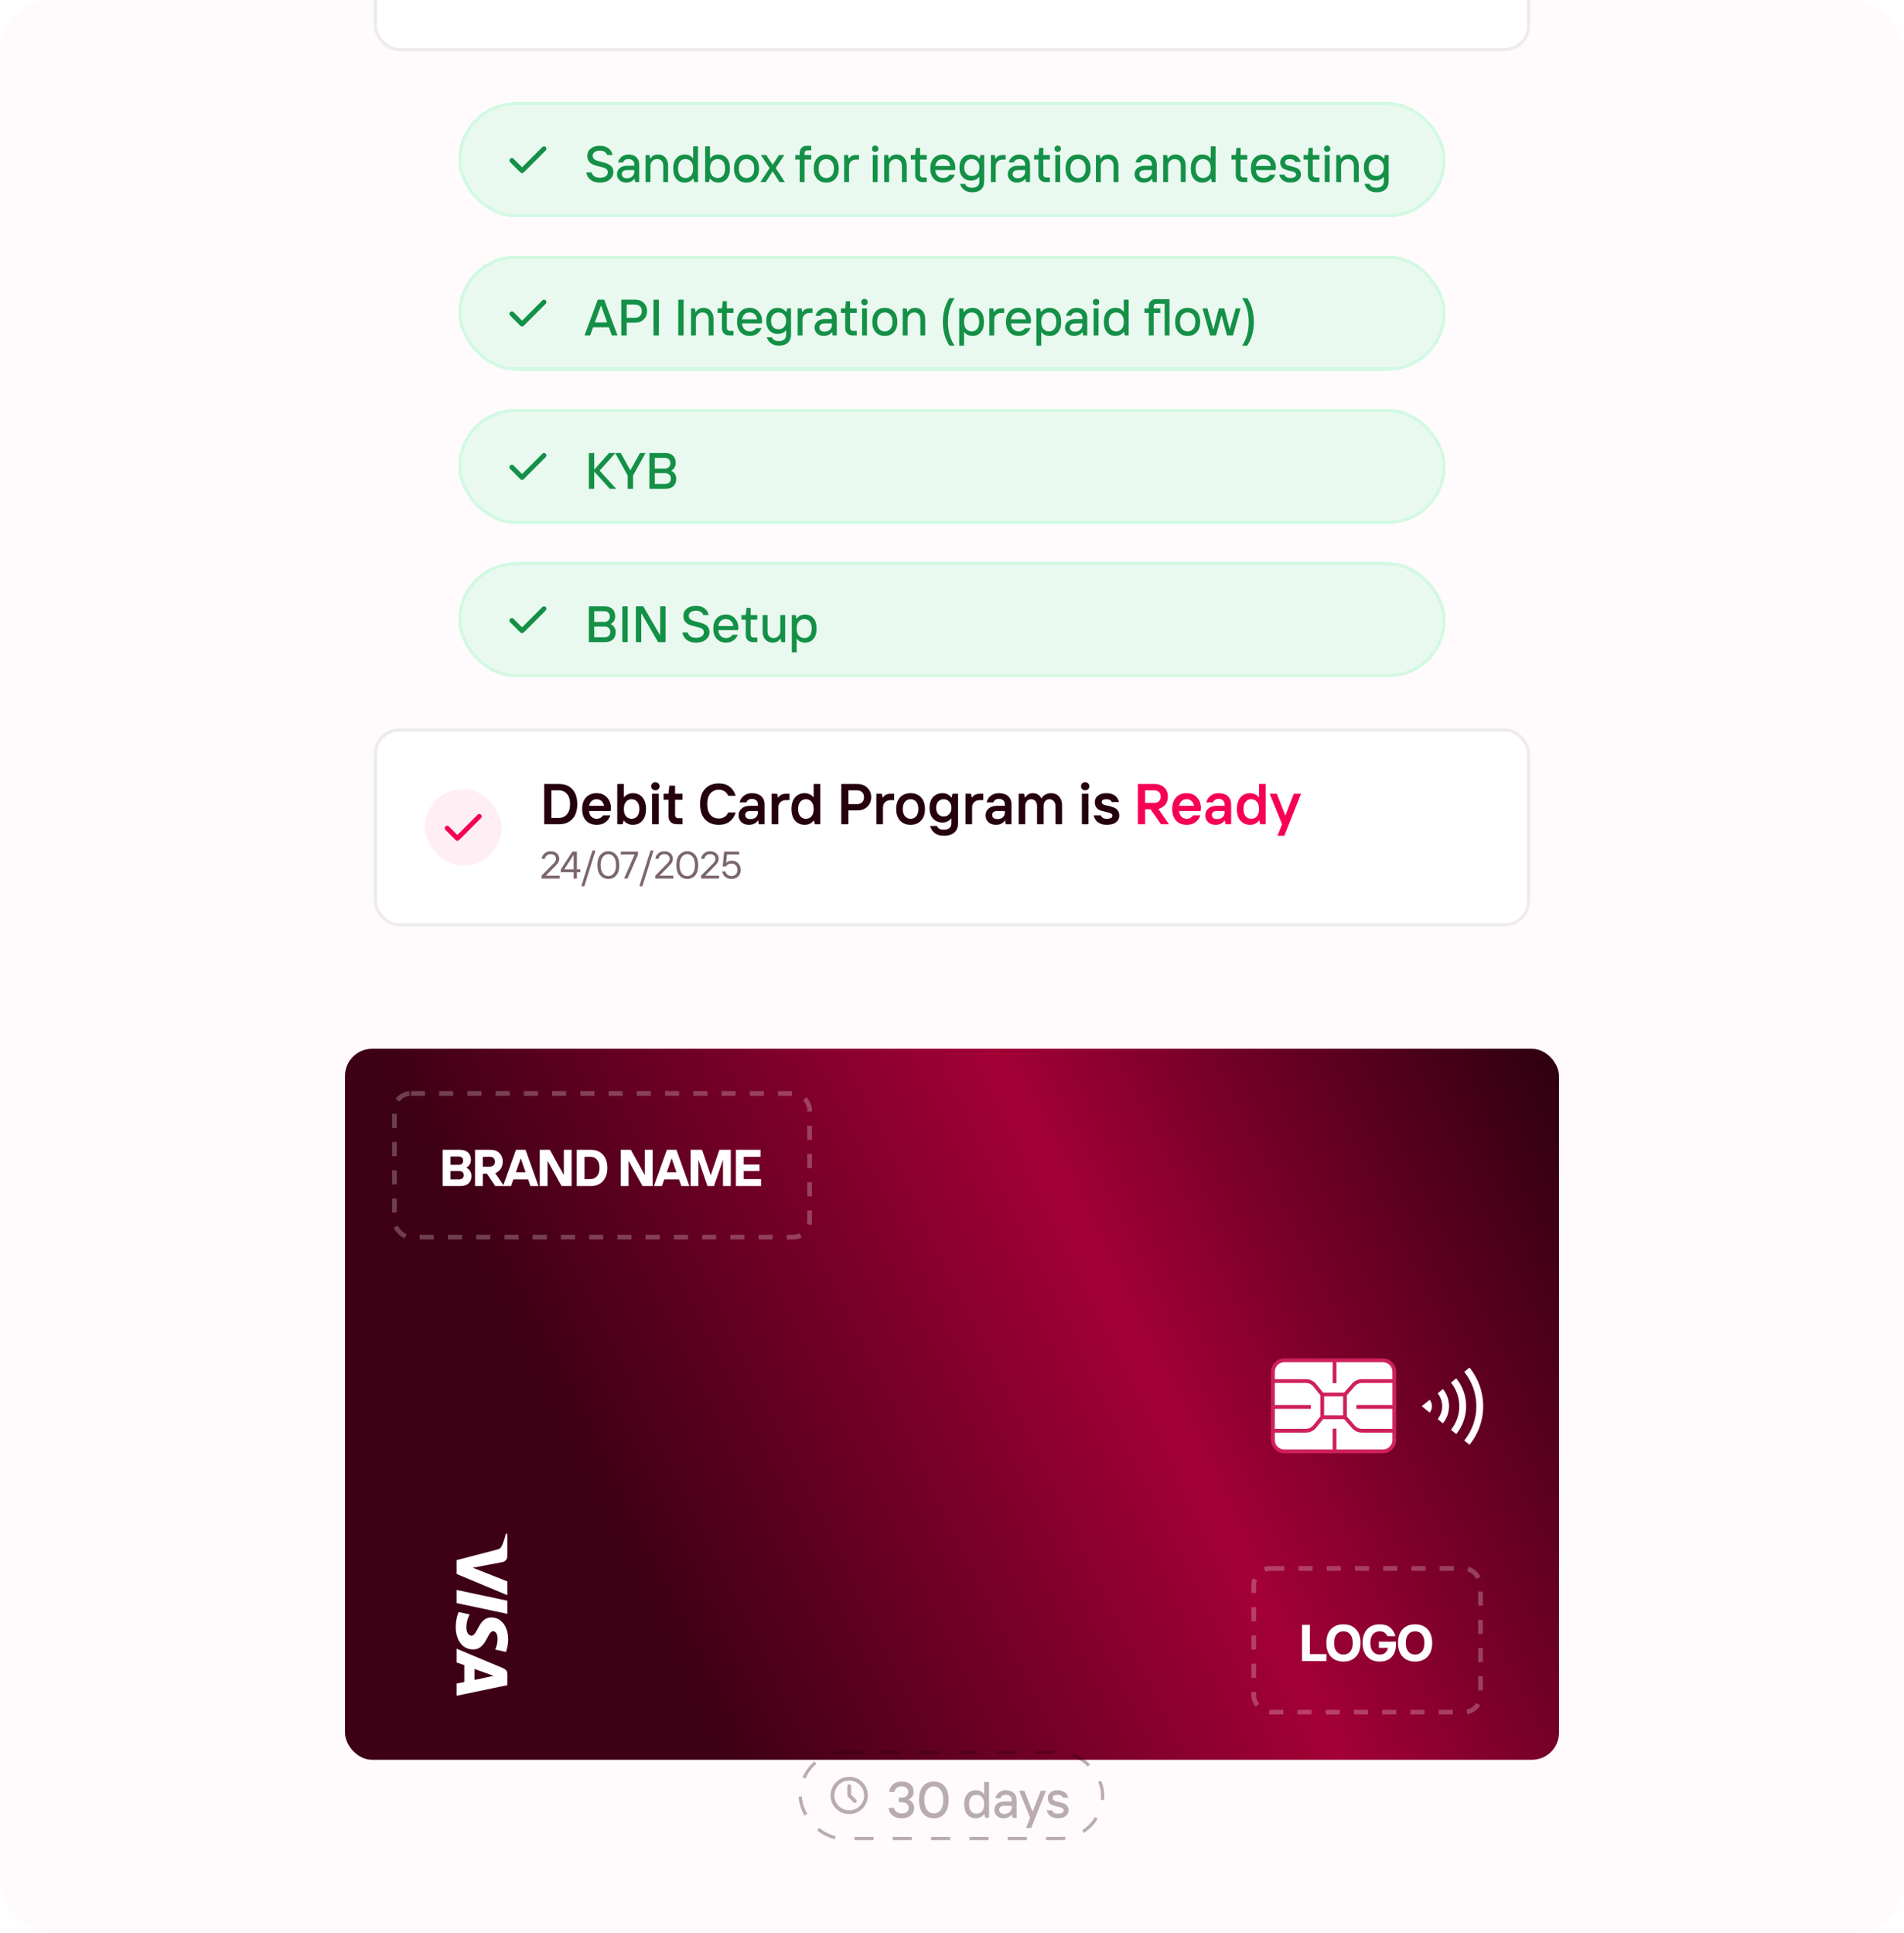 <svg width="596" height="605" viewBox="0 0 596 605" fill="none" xmlns="http://www.w3.org/2000/svg">
<g clip-path="url(#clip0_4691_3665)">
<rect width="596" height="605" rx="16" fill="#FFFAFB"/>
<g filter="url(#filter0_dd_4691_3665)">
<rect x="108" y="309" width="380" height="222.571" rx="8.486" fill="url(#paint0_linear_4691_3665)"/>
<rect x="123.458" y="322.985" width="129.971" height="44.971" rx="5.152" stroke="white" stroke-opacity="0.25" stroke-width="1.472" stroke-dasharray="4.42 4.42"/>
<path d="M141.011 347.271V349.866H143.764C144.65 349.866 145.141 349.392 145.141 348.569C145.141 347.746 144.65 347.271 143.764 347.271H141.011ZM144.089 351.971H138.575V340.626H143.923C145.046 340.626 145.908 340.903 146.509 341.465C147.111 342.026 147.411 342.802 147.411 343.79C147.411 344.328 147.277 344.811 147 345.246C146.723 345.681 146.367 346.006 145.948 346.219C146.422 346.433 146.81 346.765 147.119 347.216C147.419 347.667 147.57 348.197 147.57 348.814C147.57 349.795 147.269 350.562 146.676 351.124C146.074 351.686 145.212 351.971 144.089 351.971ZM141.011 342.738V345.325H143.598C144.484 345.325 144.975 344.851 144.975 344.028C144.975 343.213 144.484 342.738 143.598 342.738H141.011ZM151.138 351.971H148.701V340.626H153.567C154.714 340.626 155.632 340.966 156.328 341.647C157.024 342.327 157.372 343.229 157.372 344.352C157.372 345.404 157 346.338 156.549 346.836C156.098 347.335 155.592 347.706 155.268 347.825L155.022 347.92L157.776 351.971H155.022L152.428 348.078H151.138V351.971ZM151.138 342.817V345.895H153.401C154.31 345.895 154.943 345.309 154.943 344.352C154.943 343.403 154.31 342.817 153.401 342.817H151.138ZM159.968 351.971H157.46L161.51 340.626H164.509L168.559 351.971H166.043L165.315 349.866H160.695L159.968 351.971ZM162.966 343.387L161.494 347.675H164.524L163.045 343.387H162.966ZM171.392 351.971H168.955V340.626H172.12L176.407 348.403H176.494V340.626H178.923V351.971H175.767L171.471 344.194H171.392V351.971ZM184.913 351.971H180.538V340.626H184.913C186.503 340.626 187.761 341.124 188.702 342.129C189.635 343.134 190.102 344.526 190.102 346.298C190.102 348.07 189.635 349.455 188.702 350.46C187.761 351.464 186.503 351.971 184.913 351.971ZM182.974 342.817V349.787H184.833C185.656 349.787 186.337 349.486 186.867 348.885C187.397 348.284 187.666 347.422 187.666 346.298C187.666 345.175 187.397 344.313 186.867 343.711C186.337 343.118 185.656 342.817 184.833 342.817H182.974ZM196.757 351.971H194.32V340.626H197.485L201.772 348.403H201.859V340.626H204.288V351.971H201.132L196.836 344.194H196.757V351.971ZM207.2 351.971H204.692L208.743 340.626H211.741L215.791 351.971H213.276L212.548 349.866H207.928L207.2 351.971ZM210.198 343.387L208.727 347.675H211.757L210.277 343.387H210.198ZM218.624 351.971H216.188V340.626H219.756L222.43 348.49H222.509L225.183 340.626H228.751V351.971H226.314V343.949H226.235L223.482 351.971H221.456L218.703 343.949H218.624V351.971ZM238.229 351.971H230.365V340.626H238.063V342.817H232.802V345.246H237.738V347.271H232.802V349.787H238.229V351.971Z" fill="white"/>
<path d="M159.063 493.828C159.063 490.229 157.191 486.998 153.755 486.998C149.797 486.998 149.527 492.705 147.558 492.705C146.727 492.705 145.974 491.738 145.974 490.113C145.974 487.791 147.017 486.049 147.017 486.049L143.542 485.314C143.542 485.314 142.654 487.307 142.654 489.977C142.654 493.924 144.604 497.02 148.117 497.02C152.287 497.02 152.558 491.293 154.392 491.293C155.048 491.293 155.762 492.086 155.762 493.711C155.762 495.55 155.009 497.059 155.009 497.059L158.368 497.794C158.368 497.775 159.063 496.13 159.063 493.828ZM158.813 460.858L158.311 460.761C158.311 460.761 158.04 462.27 157.48 463.644C156.843 465.405 156.477 465.521 155.338 465.83L142.924 469.061V473.396L158.813 480.032V475.717L148.002 471.441L157.172 469.7C158.214 469.545 158.813 468.733 158.813 467.726V460.858ZM158.813 481.773L142.924 478.387V482.509L158.813 485.875V481.773ZM158.813 504.721C158.813 503.734 158.291 503.212 157.365 502.825L142.924 496.788V501.103L145.337 501.935V507.197L142.924 507.7V511.512L158.813 508.203V504.721ZM154.507 505.282L148.542 506.559V503.134L154.507 505.282Z" fill="white"/>
<path d="M460.001 408.792C462.771 412.211 464.279 416.479 464.272 420.879C464.272 425.459 462.673 429.665 460.001 432.967L458.338 431.625C460.8 428.585 462.141 424.791 462.135 420.879C462.135 416.809 460.714 413.071 458.338 410.134L460.001 408.792ZM455.843 412.149C457.844 414.618 458.933 417.701 458.929 420.879C458.929 424.186 457.773 427.224 455.844 429.61L454.181 428.267C455.874 426.177 456.796 423.569 456.791 420.879C456.791 418.081 455.813 415.511 454.181 413.492L455.844 412.149L455.843 412.149ZM451.686 415.507C452.917 417.026 453.588 418.924 453.585 420.879C453.585 422.914 452.874 424.784 451.687 426.252L450.024 424.909C450.947 423.769 451.45 422.346 451.448 420.879C451.448 419.353 450.914 417.951 450.024 416.85L451.687 415.507L451.686 415.507ZM447.528 418.865C447.99 419.435 448.242 420.146 448.241 420.879C448.241 421.643 447.974 422.344 447.53 422.894L445.035 420.879L447.53 418.865L447.528 418.865Z" fill="white"/>
<g filter="url(#filter1_ii_4691_3665)">
<path d="M398.453 410.087C398.453 408.119 400.048 406.524 402.016 406.524H432.89C434.858 406.524 436.453 408.119 436.453 410.087V431.461C436.453 433.429 434.858 435.024 432.89 435.024H402.016C400.048 435.024 398.453 433.429 398.453 431.461V410.087Z" fill="white"/>
<path d="M413.891 417.211H421.015V424.336H413.891V417.211Z" fill="white"/>
</g>
<path d="M413.891 417.211H421.015M413.891 417.211V424.336M413.891 417.211L411.54 414.318C410.863 413.485 409.848 413.001 408.775 413.001H398.453M421.015 417.211V424.336M421.015 417.211L423.656 414.21C424.333 413.442 425.307 413.001 426.331 413.001H436.453M421.015 424.336H413.891M421.015 424.336L423.656 427.338C424.333 428.106 425.307 428.547 426.331 428.547H436.453M413.891 424.336L411.54 427.23C410.863 428.063 409.848 428.547 408.775 428.547H398.453M417.75 406.524V413.649M417.75 427.899V435.024M436.453 421.098H424.578M410.328 421.098H398.453M402.016 435.024H432.89C434.858 435.024 436.453 433.429 436.453 431.461V410.087C436.453 408.119 434.858 406.524 432.89 406.524H402.016C400.048 406.524 398.453 408.119 398.453 410.087V431.461C398.453 433.429 400.048 435.024 402.016 435.024Z" stroke="#CE215B" stroke-width="1.187"/>
<rect x="392.46" y="471.671" width="70.971" height="44.971" rx="5.152" stroke="white" stroke-opacity="0.25" stroke-width="1.472" stroke-dasharray="4.42 4.42"/>
<path d="M415.195 500.656H407.577V489.312H410.013V498.473H415.195V500.656ZM424.436 499.272C423.471 500.3 422.165 500.815 420.528 500.815C418.882 500.815 417.577 500.3 416.62 499.272C415.662 498.251 415.18 496.819 415.18 494.984C415.18 493.149 415.662 491.717 416.62 490.688C417.577 489.668 418.882 489.154 420.528 489.154C422.165 489.154 423.471 489.668 424.436 490.688C425.393 491.717 425.876 493.149 425.876 494.984C425.876 496.819 425.393 498.251 424.436 499.272ZM418.408 497.69C418.938 498.315 419.642 498.631 420.528 498.631C421.414 498.631 422.118 498.315 422.648 497.69C423.178 497.065 423.439 496.163 423.439 494.984C423.439 493.805 423.178 492.903 422.648 492.279C422.118 491.654 421.414 491.337 420.528 491.337C419.642 491.337 418.938 491.654 418.408 492.279C417.877 492.903 417.609 493.805 417.609 494.984C417.609 496.163 417.877 497.065 418.408 497.69ZM431.873 500.815C430.235 500.815 428.93 500.3 427.973 499.272C427.008 498.251 426.525 496.819 426.525 494.984C426.525 493.149 427.008 491.717 427.965 490.688C428.922 489.668 430.227 489.154 431.873 489.154C433.234 489.154 434.325 489.486 435.14 490.15C435.955 490.815 436.509 491.725 436.809 492.88H434.302C433.835 491.851 433.028 491.337 431.873 491.337C430.987 491.337 430.283 491.654 429.753 492.279C429.223 492.903 428.954 493.805 428.954 494.984C428.954 496.163 429.223 497.065 429.753 497.69C430.283 498.315 430.987 498.631 431.873 498.631C433.273 498.631 434.135 497.927 434.46 496.527H431.628V494.581H436.976V495.475C436.976 497.112 436.525 498.418 435.623 499.375C434.721 500.332 433.471 500.815 431.873 500.815ZM446.873 499.272C445.908 500.3 444.602 500.815 442.965 500.815C441.319 500.815 440.014 500.3 439.057 499.272C438.1 498.251 437.617 496.819 437.617 494.984C437.617 493.149 438.1 491.717 439.057 490.688C440.014 489.668 441.319 489.154 442.965 489.154C444.602 489.154 445.908 489.668 446.873 490.688C447.83 491.717 448.313 493.149 448.313 494.984C448.313 496.819 447.83 498.251 446.873 499.272ZM440.845 497.69C441.375 498.315 442.079 498.631 442.965 498.631C443.851 498.631 444.555 498.315 445.085 497.69C445.615 497.065 445.876 496.163 445.876 494.984C445.876 493.805 445.615 492.903 445.085 492.279C444.555 491.654 443.851 491.337 442.965 491.337C442.079 491.337 441.375 491.654 440.845 492.279C440.315 492.903 440.046 493.805 440.046 494.984C440.046 496.163 440.315 497.065 440.845 497.69Z" fill="white"/>
</g>
<g filter="url(#filter2_d_4691_3665)">
<rect x="117" y="-50" width="362" height="62" rx="8" fill="white"/>
<rect x="117.5" y="-49.5" width="361" height="61" rx="7.5" stroke="#25000D" stroke-opacity="0.08"/>
</g>
<g filter="url(#filter3_d_4691_3665)">
<rect x="143.451" y="28" width="309.098" height="36" rx="18" fill="#D2F9E2" fill-opacity="0.45" shape-rendering="crispEdges"/>
<rect x="143.951" y="28.5" width="308.098" height="35" rx="17.5" stroke="#D2F9E2" shape-rendering="crispEdges"/>
<path d="M163.418 48.372L169.774 42.016C169.924 41.866 170.099 41.791 170.299 41.791C170.499 41.791 170.674 41.866 170.824 42.016C170.974 42.166 171.049 42.344 171.049 42.55C171.049 42.757 170.974 42.935 170.824 43.084L163.943 49.984C163.793 50.134 163.618 50.209 163.418 50.209C163.218 50.209 163.043 50.134 162.893 49.984L159.668 46.759C159.518 46.609 159.446 46.431 159.452 46.225C159.458 46.019 159.536 45.841 159.686 45.691C159.837 45.54 160.015 45.465 160.221 45.466C160.427 45.466 160.605 45.541 160.755 45.691L163.418 48.372Z" fill="#149047"/>
<path d="M187.768 53.156C186.604 53.156 185.65 52.875 184.9 52.305C184.143 51.742 183.689 50.961 183.525 49.961H185.205C185.525 51.078 186.377 51.641 187.768 51.641C189.393 51.641 190.252 50.969 190.252 49.883C190.252 49.172 189.729 48.703 188.979 48.469C188.221 48.234 187.275 48.078 186.369 47.789C185.463 47.508 184.674 47.133 184.205 46.289C183.963 45.867 183.846 45.359 183.846 44.758C183.846 43.828 184.205 43.078 184.916 42.5C185.627 41.93 186.572 41.641 187.768 41.641C188.869 41.641 189.76 41.898 190.439 42.406C191.119 42.922 191.564 43.625 191.768 44.523H190.088C189.721 43.617 188.947 43.164 187.768 43.156C187.072 43.156 186.525 43.305 186.127 43.609C185.729 43.914 185.525 44.297 185.525 44.758C185.525 45.508 186.064 46 186.822 46.266C187.572 46.531 188.549 46.719 189.463 47.008C190.377 47.297 191.174 47.656 191.65 48.438C191.893 48.836 192.01 49.312 192.01 49.883C192.01 50.797 191.635 51.57 190.877 52.203C190.119 52.836 189.08 53.156 187.768 53.156ZM196.244 51.797C196.947 51.797 197.51 51.602 197.932 51.211C198.354 50.828 198.564 50.328 198.564 49.719V49.242H196.322C195.221 49.242 194.643 49.734 194.643 50.516C194.643 51.305 195.244 51.797 196.244 51.797ZM196.002 53.156C195.15 53.156 194.455 52.898 193.924 52.391C193.393 51.883 193.127 51.258 193.127 50.523C193.127 49.766 193.408 49.141 193.979 48.633C194.541 48.133 195.322 47.883 196.322 47.883H198.564V47.477C198.564 46.438 197.854 45.797 196.721 45.797C195.807 45.797 195.221 46.242 195.041 46.844H193.447C193.611 46.141 193.994 45.547 194.596 45.07C195.197 44.594 195.9 44.359 196.721 44.359C197.775 44.359 198.604 44.641 199.197 45.211C199.791 45.781 200.088 46.539 200.088 47.477V53H198.807L198.643 51.961H198.564C198.385 52.266 198.057 52.547 197.596 52.789C197.135 53.031 196.604 53.156 196.002 53.156ZM203.611 53H202.088V44.523H203.291L203.525 45.641H203.611C204.135 44.789 204.932 44.359 206.01 44.359C206.939 44.359 207.689 44.672 208.268 45.305C208.838 45.938 209.127 46.766 209.127 47.797V53H207.611V47.883C207.611 46.562 206.846 45.797 205.689 45.797C205.104 45.797 204.611 46 204.213 46.414C203.814 46.828 203.611 47.312 203.611 47.883V53ZM214.572 51.719C215.283 51.719 215.869 51.469 216.314 50.961C216.76 50.453 216.979 49.719 216.979 48.758C216.979 47.797 216.76 47.062 216.314 46.555C215.869 46.047 215.291 45.797 214.572 45.797C213.869 45.797 213.307 46.047 212.885 46.547C212.463 47.055 212.252 47.789 212.252 48.758C212.252 50.703 213.166 51.719 214.572 51.719ZM214.338 53.156C213.26 53.156 212.393 52.773 211.729 52.008C211.064 51.242 210.736 50.156 210.736 48.758C210.736 47.352 211.072 46.266 211.744 45.5C212.416 44.742 213.307 44.359 214.416 44.359C215.471 44.359 216.299 44.758 216.893 45.562H216.979V41.797H218.494V53H217.299L217.057 51.883H216.979C216.314 52.734 215.439 53.156 214.338 53.156ZM224.65 51.719C226.057 51.719 226.971 50.703 226.971 48.758C226.971 47.789 226.76 47.055 226.338 46.547C225.916 46.047 225.354 45.797 224.65 45.797C223.939 45.797 223.361 46.047 222.916 46.555C222.471 47.062 222.252 47.797 222.252 48.758C222.252 49.719 222.471 50.453 222.916 50.961C223.361 51.469 223.939 51.719 224.65 51.719ZM224.893 53.156C223.791 53.156 222.916 52.734 222.252 51.883H222.174L221.932 53H220.729V41.797H222.252V45.562H222.33C222.932 44.758 223.783 44.359 224.893 44.359C225.971 44.359 226.838 44.742 227.502 45.508C228.166 46.281 228.494 47.359 228.494 48.758C228.494 50.156 228.166 51.242 227.502 52.008C226.838 52.773 225.971 53.156 224.893 53.156ZM236.533 51.984C235.822 52.766 234.869 53.156 233.689 53.156C232.502 53.156 231.549 52.766 230.838 51.984C230.127 51.211 229.768 50.133 229.768 48.758C229.768 47.383 230.127 46.305 230.838 45.523C231.549 44.75 232.502 44.359 233.689 44.359C234.869 44.359 235.822 44.75 236.533 45.523C237.244 46.305 237.604 47.383 237.604 48.758C237.604 50.133 237.244 51.211 236.533 51.984ZM231.947 50.961C232.393 51.469 232.971 51.719 233.689 51.719C234.4 51.719 234.979 51.469 235.424 50.961C235.869 50.453 236.088 49.719 236.088 48.758C236.088 47.797 235.869 47.062 235.424 46.555C234.979 46.047 234.4 45.797 233.689 45.797C232.971 45.797 232.393 46.047 231.947 46.555C231.502 47.062 231.283 47.797 231.283 48.758C231.283 49.719 231.502 50.453 231.947 50.961ZM239.697 53H238.018L240.893 48.602L238.174 44.523H239.854L241.854 47.562L243.854 44.523H245.533L242.814 48.602L245.697 53H244.018L241.854 49.641L239.697 53ZM251.846 53H250.322V45.961H248.963V44.523H250.322V43.883C250.322 43.203 250.525 42.656 250.932 42.25C251.338 41.844 251.885 41.641 252.564 41.641H253.924V43.078H252.721C252.166 43.078 251.846 43.43 251.846 43.961V44.523H253.924V45.961H251.846V53ZM261.486 51.984C260.775 52.766 259.822 53.156 258.643 53.156C257.455 53.156 256.502 52.766 255.791 51.984C255.08 51.211 254.721 50.133 254.721 48.758C254.721 47.383 255.08 46.305 255.791 45.523C256.502 44.75 257.455 44.359 258.643 44.359C259.822 44.359 260.775 44.75 261.486 45.523C262.197 46.305 262.557 47.383 262.557 48.758C262.557 50.133 262.197 51.211 261.486 51.984ZM256.9 50.961C257.346 51.469 257.924 51.719 258.643 51.719C259.354 51.719 259.932 51.469 260.377 50.961C260.822 50.453 261.041 49.719 261.041 48.758C261.041 47.797 260.822 47.062 260.377 46.555C259.932 46.047 259.354 45.797 258.643 45.797C257.924 45.797 257.346 46.047 256.9 46.555C256.455 47.062 256.236 47.797 256.236 48.758C256.236 49.719 256.455 50.453 256.9 50.961ZM265.768 53H264.244V44.523H265.447L265.682 45.641H265.768C266.213 44.898 266.932 44.523 267.924 44.523H268.885V45.961H268.002C267.33 45.961 266.791 46.156 266.385 46.539C265.971 46.93 265.768 47.43 265.768 48.039V53ZM274.721 53H273.197V44.523H274.721V53ZM273.963 43.562C273.369 43.562 272.955 43.141 272.955 42.57C272.955 41.977 273.369 41.562 273.963 41.562C274.533 41.562 274.955 41.969 274.955 42.57C274.955 43.141 274.533 43.562 273.963 43.562ZM278.314 53H276.791V44.523H277.994L278.229 45.641H278.314C278.838 44.789 279.635 44.359 280.713 44.359C281.643 44.359 282.393 44.672 282.971 45.305C283.541 45.938 283.83 46.766 283.83 47.797V53H282.314V47.883C282.314 46.562 281.549 45.797 280.393 45.797C279.807 45.797 279.314 46 278.916 46.414C278.518 46.828 278.314 47.312 278.314 47.883V53ZM290.08 53H288.721C288.049 53 287.51 52.789 287.096 52.375C286.682 51.961 286.479 51.422 286.479 50.758V45.961H285.119V44.523H286.479L286.721 42.281H288.002V44.523H290.08V45.961H288.002V50.602C288.002 51.172 288.322 51.562 288.877 51.562H290.08V53ZM295.205 53.156C293.994 53.156 293.025 52.766 292.299 51.984C291.572 51.211 291.205 50.133 291.205 48.758C291.205 47.383 291.564 46.305 292.275 45.523C292.986 44.75 293.939 44.359 295.127 44.359C296.33 44.359 297.283 44.766 297.986 45.57C298.689 46.383 299.041 47.312 299.041 48.359L298.963 49.242H292.791C292.83 50.031 293.072 50.641 293.51 51.07C293.947 51.5 294.51 51.719 295.205 51.719C296.08 51.719 296.744 51.375 297.205 50.68H298.885C298.596 51.422 298.135 52.023 297.494 52.477C296.854 52.93 296.088 53.156 295.205 53.156ZM292.791 47.961H297.479C297.291 46.594 296.408 45.797 295.127 45.797C293.846 45.797 292.955 46.594 292.791 47.961ZM304.33 56.203C302.416 56.203 301.049 55.242 300.486 53.562H302.088C302.408 54.367 303.15 54.766 304.33 54.758C305.736 54.758 306.572 54.078 306.572 52.758V51.398H306.486C305.916 52.141 305.064 52.516 303.932 52.523C302.861 52.523 301.994 52.164 301.33 51.445C300.666 50.734 300.33 49.734 300.33 48.453C300.33 47.164 300.666 46.156 301.33 45.438C301.994 44.719 302.861 44.359 303.932 44.359C305.033 44.359 305.986 44.891 306.572 45.641H306.65L306.893 44.523H308.088V52.758C308.088 53.844 307.76 54.695 307.104 55.297C306.447 55.898 305.525 56.203 304.33 56.203ZM304.166 51.078C304.869 51.078 305.447 50.844 305.9 50.375C306.346 49.906 306.572 49.266 306.572 48.453C306.572 47.633 306.346 46.984 305.9 46.508C305.455 46.031 304.877 45.797 304.166 45.797C303.471 45.797 302.916 46.031 302.486 46.5C302.057 46.977 301.846 47.625 301.846 48.453C301.846 49.273 302.057 49.922 302.486 50.383C302.916 50.844 303.471 51.078 304.166 51.078ZM311.689 53H310.166V44.523H311.369L311.604 45.641H311.689C312.135 44.898 312.854 44.523 313.846 44.523H314.807V45.961H313.924C313.252 45.961 312.713 46.156 312.307 46.539C311.893 46.93 311.689 47.43 311.689 48.039V53ZM318.572 51.797C319.275 51.797 319.838 51.602 320.26 51.211C320.682 50.828 320.893 50.328 320.893 49.719V49.242H318.65C317.549 49.242 316.971 49.734 316.971 50.516C316.971 51.305 317.572 51.797 318.572 51.797ZM318.33 53.156C317.479 53.156 316.783 52.898 316.252 52.391C315.721 51.883 315.455 51.258 315.455 50.523C315.455 49.766 315.736 49.141 316.307 48.633C316.869 48.133 317.65 47.883 318.65 47.883H320.893V47.477C320.893 46.438 320.182 45.797 319.049 45.797C318.135 45.797 317.549 46.242 317.369 46.844H315.775C315.939 46.141 316.322 45.547 316.924 45.07C317.525 44.594 318.229 44.359 319.049 44.359C320.104 44.359 320.932 44.641 321.525 45.211C322.119 45.781 322.416 46.539 322.416 47.477V53H321.135L320.971 51.961H320.893C320.713 52.266 320.385 52.547 319.924 52.789C319.463 53.031 318.932 53.156 318.33 53.156ZM328.658 53H327.299C326.627 53 326.088 52.789 325.674 52.375C325.26 51.961 325.057 51.422 325.057 50.758V45.961H323.697V44.523H325.057L325.299 42.281H326.58V44.523H328.658V45.961H326.58V50.602C326.58 51.172 326.9 51.562 327.455 51.562H328.658V53ZM331.861 53H330.338V44.523H331.861V53ZM331.104 43.562C330.51 43.562 330.096 43.141 330.096 42.57C330.096 41.977 330.51 41.562 331.104 41.562C331.674 41.562 332.096 41.969 332.096 42.57C332.096 43.141 331.674 43.562 331.104 43.562ZM340.299 51.984C339.588 52.766 338.635 53.156 337.455 53.156C336.268 53.156 335.314 52.766 334.604 51.984C333.893 51.211 333.533 50.133 333.533 48.758C333.533 47.383 333.893 46.305 334.604 45.523C335.314 44.75 336.268 44.359 337.455 44.359C338.635 44.359 339.588 44.75 340.299 45.523C341.01 46.305 341.369 47.383 341.369 48.758C341.369 50.133 341.01 51.211 340.299 51.984ZM335.713 50.961C336.158 51.469 336.736 51.719 337.455 51.719C338.166 51.719 338.744 51.469 339.189 50.961C339.635 50.453 339.854 49.719 339.854 48.758C339.854 47.797 339.635 47.062 339.189 46.555C338.744 46.047 338.166 45.797 337.455 45.797C336.736 45.797 336.158 46.047 335.713 46.555C335.268 47.062 335.049 47.797 335.049 48.758C335.049 49.719 335.268 50.453 335.713 50.961ZM344.58 53H343.057V44.523H344.26L344.494 45.641H344.58C345.104 44.789 345.9 44.359 346.979 44.359C347.908 44.359 348.658 44.672 349.236 45.305C349.807 45.938 350.096 46.766 350.096 47.797V53H348.58V47.883C348.58 46.562 347.814 45.797 346.658 45.797C346.072 45.797 345.58 46 345.182 46.414C344.783 46.828 344.58 47.312 344.58 47.883V53ZM358.26 51.797C358.963 51.797 359.525 51.602 359.947 51.211C360.369 50.828 360.58 50.328 360.58 49.719V49.242H358.338C357.236 49.242 356.658 49.734 356.658 50.516C356.658 51.305 357.26 51.797 358.26 51.797ZM358.018 53.156C357.166 53.156 356.471 52.898 355.939 52.391C355.408 51.883 355.143 51.258 355.143 50.523C355.143 49.766 355.424 49.141 355.994 48.633C356.557 48.133 357.338 47.883 358.338 47.883H360.58V47.477C360.58 46.438 359.869 45.797 358.736 45.797C357.822 45.797 357.236 46.242 357.057 46.844H355.463C355.627 46.141 356.01 45.547 356.611 45.07C357.213 44.594 357.916 44.359 358.736 44.359C359.791 44.359 360.619 44.641 361.213 45.211C361.807 45.781 362.104 46.539 362.104 47.477V53H360.822L360.658 51.961H360.58C360.4 52.266 360.072 52.547 359.611 52.789C359.15 53.031 358.619 53.156 358.018 53.156ZM365.627 53H364.104V44.523H365.307L365.541 45.641H365.627C366.15 44.789 366.947 44.359 368.025 44.359C368.955 44.359 369.705 44.672 370.283 45.305C370.854 45.938 371.143 46.766 371.143 47.797V53H369.627V47.883C369.627 46.562 368.861 45.797 367.705 45.797C367.119 45.797 366.627 46 366.229 46.414C365.83 46.828 365.627 47.312 365.627 47.883V53ZM376.588 51.719C377.299 51.719 377.885 51.469 378.33 50.961C378.775 50.453 378.994 49.719 378.994 48.758C378.994 47.797 378.775 47.062 378.33 46.555C377.885 46.047 377.307 45.797 376.588 45.797C375.885 45.797 375.322 46.047 374.9 46.547C374.479 47.055 374.268 47.789 374.268 48.758C374.268 50.703 375.182 51.719 376.588 51.719ZM376.354 53.156C375.275 53.156 374.408 52.773 373.744 52.008C373.08 51.242 372.752 50.156 372.752 48.758C372.752 47.352 373.088 46.266 373.76 45.5C374.432 44.742 375.322 44.359 376.432 44.359C377.486 44.359 378.314 44.758 378.908 45.562H378.994V41.797H380.51V53H379.314L379.072 51.883H378.994C378.33 52.734 377.455 53.156 376.354 53.156ZM390.424 53H389.064C388.393 53 387.854 52.789 387.439 52.375C387.025 51.961 386.822 51.422 386.822 50.758V45.961H385.463V44.523H386.822L387.064 42.281H388.346V44.523H390.424V45.961H388.346V50.602C388.346 51.172 388.666 51.562 389.221 51.562H390.424V53ZM395.549 53.156C394.338 53.156 393.369 52.766 392.643 51.984C391.916 51.211 391.549 50.133 391.549 48.758C391.549 47.383 391.908 46.305 392.619 45.523C393.33 44.75 394.283 44.359 395.471 44.359C396.674 44.359 397.627 44.766 398.33 45.57C399.033 46.383 399.385 47.312 399.385 48.359L399.307 49.242H393.135C393.174 50.031 393.416 50.641 393.854 51.07C394.291 51.5 394.854 51.719 395.549 51.719C396.424 51.719 397.088 51.375 397.549 50.68H399.229C398.939 51.422 398.479 52.023 397.838 52.477C397.197 52.93 396.432 53.156 395.549 53.156ZM393.135 47.961H397.822C397.635 46.594 396.752 45.797 395.471 45.797C394.189 45.797 393.299 46.594 393.135 47.961ZM403.877 53.156C402.979 53.156 402.221 52.93 401.604 52.469C400.986 52.008 400.596 51.414 400.432 50.68H402.111C402.322 51.375 402.916 51.719 403.877 51.719C405.096 51.719 405.713 51.273 405.713 50.68C405.713 50.109 405.166 49.766 404.432 49.633C404.064 49.562 403.666 49.469 403.236 49.352C402.807 49.234 402.408 49.102 402.041 48.953C401.674 48.805 401.361 48.547 401.119 48.18C400.877 47.82 400.752 47.375 400.752 46.844C400.752 46.141 401.025 45.547 401.58 45.07C402.127 44.594 402.861 44.359 403.791 44.359C404.658 44.359 405.393 44.57 406.002 45C406.611 45.43 406.994 45.984 407.15 46.68H405.471C405.174 46.094 404.611 45.797 403.791 45.797C402.775 45.797 402.268 46.148 402.275 46.844C402.275 47.414 402.83 47.758 403.564 47.898C403.932 47.969 404.322 48.07 404.752 48.188C405.182 48.312 405.58 48.445 405.947 48.594C406.314 48.742 406.619 49 406.869 49.359C407.111 49.719 407.236 50.156 407.236 50.68C407.236 51.383 406.939 51.969 406.346 52.445C405.744 52.922 404.924 53.156 403.877 53.156ZM413.002 53H411.643C410.971 53 410.432 52.789 410.018 52.375C409.604 51.961 409.4 51.422 409.4 50.758V45.961H408.041V44.523H409.4L409.643 42.281H410.924V44.523H413.002V45.961H410.924V50.602C410.924 51.172 411.244 51.562 411.799 51.562H413.002V53ZM416.205 53H414.682V44.523H416.205V53ZM415.447 43.562C414.854 43.562 414.439 43.141 414.439 42.57C414.439 41.977 414.854 41.562 415.447 41.562C416.018 41.562 416.439 41.969 416.439 42.57C416.439 43.141 416.018 43.562 415.447 43.562ZM419.799 53H418.275V44.523H419.479L419.713 45.641H419.799C420.322 44.789 421.119 44.359 422.197 44.359C423.127 44.359 423.877 44.672 424.455 45.305C425.025 45.938 425.314 46.766 425.314 47.797V53H423.799V47.883C423.799 46.562 423.033 45.797 421.877 45.797C421.291 45.797 420.799 46 420.4 46.414C420.002 46.828 419.799 47.312 419.799 47.883V53ZM430.924 56.203C429.01 56.203 427.643 55.242 427.08 53.562H428.682C429.002 54.367 429.744 54.766 430.924 54.758C432.33 54.758 433.166 54.078 433.166 52.758V51.398H433.08C432.51 52.141 431.658 52.516 430.525 52.523C429.455 52.523 428.588 52.164 427.924 51.445C427.26 50.734 426.924 49.734 426.924 48.453C426.924 47.164 427.26 46.156 427.924 45.438C428.588 44.719 429.455 44.359 430.525 44.359C431.627 44.359 432.58 44.891 433.166 45.641H433.244L433.486 44.523H434.682V52.758C434.682 53.844 434.354 54.695 433.697 55.297C433.041 55.898 432.119 56.203 430.924 56.203ZM430.76 51.078C431.463 51.078 432.041 50.844 432.494 50.375C432.939 49.906 433.166 49.266 433.166 48.453C433.166 47.633 432.939 46.984 432.494 46.508C432.049 46.031 431.471 45.797 430.76 45.797C430.064 45.797 429.51 46.031 429.08 46.5C428.65 46.977 428.439 47.625 428.439 48.453C428.439 49.273 428.65 49.922 429.08 50.383C429.51 50.844 430.064 51.078 430.76 51.078Z" fill="#149047"/>
</g>
<g filter="url(#filter4_d_4691_3665)">
<rect x="143.451" y="76" width="309.098" height="36" rx="18" fill="#D2F9E2" fill-opacity="0.45" shape-rendering="crispEdges"/>
<rect x="143.951" y="76.5" width="308.098" height="35" rx="17.5" stroke="#D2F9E2" shape-rendering="crispEdges"/>
<path d="M163.418 96.372L169.774 90.016C169.924 89.866 170.099 89.791 170.299 89.791C170.499 89.791 170.674 89.866 170.824 90.016C170.974 90.166 171.049 90.344 171.049 90.55C171.049 90.757 170.974 90.935 170.824 91.084L163.943 97.984C163.793 98.134 163.618 98.209 163.418 98.209C163.218 98.209 163.043 98.134 162.893 97.984L159.668 94.759C159.518 94.609 159.446 94.431 159.452 94.225C159.458 94.019 159.536 93.841 159.686 93.691C159.837 93.54 160.015 93.465 160.221 93.466C160.427 93.466 160.605 93.541 160.755 93.691L163.418 96.372Z" fill="#149047"/>
<path d="M184.729 101H182.971L187.127 89.797H189.127L193.291 101H191.525L190.604 98.438H185.658L184.729 101ZM188.088 91.719L186.197 96.922H190.057L188.166 91.719H188.088ZM196.166 101H194.486V89.797H198.807C199.916 89.797 200.822 90.133 201.518 90.812C202.213 91.492 202.564 92.352 202.564 93.398C202.564 94.445 202.213 95.305 201.518 95.984C200.822 96.664 199.916 97 198.807 97H196.166V101ZM196.166 91.32V95.477H198.729C200.072 95.477 200.885 94.68 200.885 93.398C200.885 92.117 200.072 91.32 198.729 91.32H196.166ZM206.244 101H204.564V89.797H206.244V101ZM213.994 101H212.314V89.797H213.994V101ZM217.83 101H216.307V92.523H217.51L217.744 93.641H217.83C218.354 92.789 219.15 92.359 220.229 92.359C221.158 92.359 221.908 92.672 222.486 93.305C223.057 93.938 223.346 94.766 223.346 95.797V101H221.83V95.883C221.83 94.562 221.064 93.797 219.908 93.797C219.322 93.797 218.83 94 218.432 94.414C218.033 94.828 217.83 95.312 217.83 95.883V101ZM229.596 101H228.236C227.564 101 227.025 100.789 226.611 100.375C226.197 99.961 225.994 99.422 225.994 98.758V93.961H224.635V92.523H225.994L226.236 90.281H227.518V92.523H229.596V93.961H227.518V98.602C227.518 99.172 227.838 99.562 228.393 99.562H229.596V101ZM234.721 101.156C233.51 101.156 232.541 100.766 231.814 99.984C231.088 99.211 230.721 98.133 230.721 96.758C230.721 95.383 231.08 94.305 231.791 93.523C232.502 92.75 233.455 92.359 234.643 92.359C235.846 92.359 236.799 92.766 237.502 93.57C238.205 94.383 238.557 95.312 238.557 96.359L238.479 97.242H232.307C232.346 98.031 232.588 98.641 233.025 99.07C233.463 99.5 234.025 99.719 234.721 99.719C235.596 99.719 236.26 99.375 236.721 98.68H238.4C238.111 99.422 237.65 100.023 237.01 100.477C236.369 100.93 235.604 101.156 234.721 101.156ZM232.307 95.961H236.994C236.807 94.594 235.924 93.797 234.643 93.797C233.361 93.797 232.471 94.594 232.307 95.961ZM243.846 104.203C241.932 104.203 240.564 103.242 240.002 101.562H241.604C241.924 102.367 242.666 102.766 243.846 102.758C245.252 102.758 246.088 102.078 246.088 100.758V99.398H246.002C245.432 100.141 244.58 100.516 243.447 100.523C242.377 100.523 241.51 100.164 240.846 99.445C240.182 98.734 239.846 97.734 239.846 96.453C239.846 95.164 240.182 94.156 240.846 93.438C241.51 92.719 242.377 92.359 243.447 92.359C244.549 92.359 245.502 92.891 246.088 93.641H246.166L246.408 92.523H247.604V100.758C247.604 101.844 247.275 102.695 246.619 103.297C245.963 103.898 245.041 104.203 243.846 104.203ZM243.682 99.078C244.385 99.078 244.963 98.844 245.416 98.375C245.861 97.906 246.088 97.266 246.088 96.453C246.088 95.633 245.861 94.984 245.416 94.508C244.971 94.031 244.393 93.797 243.682 93.797C242.986 93.797 242.432 94.031 242.002 94.5C241.572 94.977 241.361 95.625 241.361 96.453C241.361 97.273 241.572 97.922 242.002 98.383C242.432 98.844 242.986 99.078 243.682 99.078ZM251.205 101H249.682V92.523H250.885L251.119 93.641H251.205C251.65 92.898 252.369 92.523 253.361 92.523H254.322V93.961H253.439C252.768 93.961 252.229 94.156 251.822 94.539C251.408 94.93 251.205 95.43 251.205 96.039V101ZM258.088 99.797C258.791 99.797 259.354 99.602 259.775 99.211C260.197 98.828 260.408 98.328 260.408 97.719V97.242H258.166C257.064 97.242 256.486 97.734 256.486 98.516C256.486 99.305 257.088 99.797 258.088 99.797ZM257.846 101.156C256.994 101.156 256.299 100.898 255.768 100.391C255.236 99.883 254.971 99.258 254.971 98.523C254.971 97.766 255.252 97.141 255.822 96.633C256.385 96.133 257.166 95.883 258.166 95.883H260.408V95.477C260.408 94.438 259.697 93.797 258.564 93.797C257.65 93.797 257.064 94.242 256.885 94.844H255.291C255.455 94.141 255.838 93.547 256.439 93.07C257.041 92.594 257.744 92.359 258.564 92.359C259.619 92.359 260.447 92.641 261.041 93.211C261.635 93.781 261.932 94.539 261.932 95.477V101H260.65L260.486 99.961H260.408C260.229 100.266 259.9 100.547 259.439 100.789C258.979 101.031 258.447 101.156 257.846 101.156ZM268.174 101H266.814C266.143 101 265.604 100.789 265.189 100.375C264.775 99.961 264.572 99.422 264.572 98.758V93.961H263.213V92.523H264.572L264.814 90.281H266.096V92.523H268.174V93.961H266.096V98.602C266.096 99.172 266.416 99.562 266.971 99.562H268.174V101ZM271.377 101H269.854V92.523H271.377V101ZM270.619 91.562C270.025 91.562 269.611 91.141 269.611 90.57C269.611 89.977 270.025 89.562 270.619 89.562C271.189 89.562 271.611 89.969 271.611 90.57C271.611 91.141 271.189 91.562 270.619 91.562ZM279.814 99.984C279.104 100.766 278.15 101.156 276.971 101.156C275.783 101.156 274.83 100.766 274.119 99.984C273.408 99.211 273.049 98.133 273.049 96.758C273.049 95.383 273.408 94.305 274.119 93.523C274.83 92.75 275.783 92.359 276.971 92.359C278.15 92.359 279.104 92.75 279.814 93.523C280.525 94.305 280.885 95.383 280.885 96.758C280.885 98.133 280.525 99.211 279.814 99.984ZM275.229 98.961C275.674 99.469 276.252 99.719 276.971 99.719C277.682 99.719 278.26 99.469 278.705 98.961C279.15 98.453 279.369 97.719 279.369 96.758C279.369 95.797 279.15 95.062 278.705 94.555C278.26 94.047 277.682 93.797 276.971 93.797C276.252 93.797 275.674 94.047 275.229 94.555C274.783 95.062 274.564 95.797 274.564 96.758C274.564 97.719 274.783 98.453 275.229 98.961ZM284.096 101H282.572V92.523H283.775L284.01 93.641H284.096C284.619 92.789 285.416 92.359 286.494 92.359C287.424 92.359 288.174 92.672 288.752 93.305C289.322 93.938 289.611 94.766 289.611 95.797V101H288.096V95.883C288.096 94.562 287.33 93.797 286.174 93.797C285.588 93.797 285.096 94 284.697 94.414C284.299 94.828 284.096 95.312 284.096 95.883V101ZM298.814 104.203H297.213C296.564 103.266 296.057 102.156 295.689 100.867C295.322 99.578 295.135 98.211 295.135 96.758C295.135 95.312 295.322 93.945 295.689 92.656C296.057 91.367 296.564 90.258 297.213 89.32H298.814C297.432 91.367 296.736 93.844 296.736 96.758C296.736 99.672 297.432 102.148 298.814 104.203ZM301.783 104.203H300.26V92.523H301.463L301.697 93.641H301.783C302.447 92.789 303.322 92.359 304.424 92.359C305.502 92.359 306.369 92.742 307.033 93.508C307.689 94.281 308.018 95.359 308.018 96.758C308.018 98.156 307.689 99.242 307.025 100.008C306.361 100.773 305.494 101.156 304.424 101.156C303.314 101.156 302.463 100.758 301.861 99.961H301.783V104.203ZM304.182 99.719C305.588 99.719 306.502 98.703 306.502 96.758C306.502 95.789 306.291 95.055 305.869 94.547C305.447 94.047 304.885 93.797 304.182 93.797C303.471 93.797 302.893 94.047 302.447 94.555C302.002 95.062 301.783 95.797 301.783 96.758C301.783 97.719 302.002 98.453 302.447 98.961C302.893 99.469 303.471 99.719 304.182 99.719ZM311.221 101H309.697V92.523H310.9L311.135 93.641H311.221C311.666 92.898 312.385 92.523 313.377 92.523H314.338V93.961H313.455C312.783 93.961 312.244 94.156 311.838 94.539C311.424 94.93 311.221 95.43 311.221 96.039V101ZM318.893 101.156C317.682 101.156 316.713 100.766 315.986 99.984C315.26 99.211 314.893 98.133 314.893 96.758C314.893 95.383 315.252 94.305 315.963 93.523C316.674 92.75 317.627 92.359 318.814 92.359C320.018 92.359 320.971 92.766 321.674 93.57C322.377 94.383 322.729 95.312 322.729 96.359L322.65 97.242H316.479C316.518 98.031 316.76 98.641 317.197 99.07C317.635 99.5 318.197 99.719 318.893 99.719C319.768 99.719 320.432 99.375 320.893 98.68H322.572C322.283 99.422 321.822 100.023 321.182 100.477C320.541 100.93 319.775 101.156 318.893 101.156ZM316.479 95.961H321.166C320.979 94.594 320.096 93.797 318.814 93.797C317.533 93.797 316.643 94.594 316.479 95.961ZM325.939 104.203H324.416V92.523H325.619L325.854 93.641H325.939C326.604 92.789 327.479 92.359 328.58 92.359C329.658 92.359 330.525 92.742 331.189 93.508C331.846 94.281 332.174 95.359 332.174 96.758C332.174 98.156 331.846 99.242 331.182 100.008C330.518 100.773 329.65 101.156 328.58 101.156C327.471 101.156 326.619 100.758 326.018 99.961H325.939V104.203ZM328.338 99.719C329.744 99.719 330.658 98.703 330.658 96.758C330.658 95.789 330.447 95.055 330.025 94.547C329.604 94.047 329.041 93.797 328.338 93.797C327.627 93.797 327.049 94.047 326.604 94.555C326.158 95.062 325.939 95.797 325.939 96.758C325.939 97.719 326.158 98.453 326.604 98.961C327.049 99.469 327.627 99.719 328.338 99.719ZM336.494 99.797C337.197 99.797 337.76 99.602 338.182 99.211C338.604 98.828 338.814 98.328 338.814 97.719V97.242H336.572C335.471 97.242 334.893 97.734 334.893 98.516C334.893 99.305 335.494 99.797 336.494 99.797ZM336.252 101.156C335.4 101.156 334.705 100.898 334.174 100.391C333.643 99.883 333.377 99.258 333.377 98.523C333.377 97.766 333.658 97.141 334.229 96.633C334.791 96.133 335.572 95.883 336.572 95.883H338.814V95.477C338.814 94.438 338.104 93.797 336.971 93.797C336.057 93.797 335.471 94.242 335.291 94.844H333.697C333.861 94.141 334.244 93.547 334.846 93.07C335.447 92.594 336.15 92.359 336.971 92.359C338.025 92.359 338.854 92.641 339.447 93.211C340.041 93.781 340.338 94.539 340.338 95.477V101H339.057L338.893 99.961H338.814C338.635 100.266 338.307 100.547 337.846 100.789C337.385 101.031 336.854 101.156 336.252 101.156ZM343.861 101H342.338V92.523H343.861V101ZM343.104 91.562C342.51 91.562 342.096 91.141 342.096 90.57C342.096 89.977 342.51 89.562 343.104 89.562C343.674 89.562 344.096 89.969 344.096 90.57C344.096 91.141 343.674 91.562 343.104 91.562ZM349.369 99.719C350.08 99.719 350.666 99.469 351.111 98.961C351.557 98.453 351.775 97.719 351.775 96.758C351.775 95.797 351.557 95.062 351.111 94.555C350.666 94.047 350.088 93.797 349.369 93.797C348.666 93.797 348.104 94.047 347.682 94.547C347.26 95.055 347.049 95.789 347.049 96.758C347.049 98.703 347.963 99.719 349.369 99.719ZM349.135 101.156C348.057 101.156 347.189 100.773 346.525 100.008C345.861 99.242 345.533 98.156 345.533 96.758C345.533 95.352 345.869 94.266 346.541 93.5C347.213 92.742 348.104 92.359 349.213 92.359C350.268 92.359 351.096 92.758 351.689 93.562H351.775V89.797H353.291V101H352.096L351.854 99.883H351.775C351.111 100.734 350.236 101.156 349.135 101.156ZM361.127 101H359.604V93.961H358.244V92.523H359.604V91.883C359.604 91.203 359.807 90.656 360.213 90.25C360.619 89.844 361.166 89.641 361.846 89.641H366.08V101H364.564V91.078H362.002C361.447 91.078 361.127 91.43 361.127 91.961V92.523H363.205V93.961H361.127V101ZM374.611 99.984C373.9 100.766 372.947 101.156 371.768 101.156C370.58 101.156 369.627 100.766 368.916 99.984C368.205 99.211 367.846 98.133 367.846 96.758C367.846 95.383 368.205 94.305 368.916 93.523C369.627 92.75 370.58 92.359 371.768 92.359C372.947 92.359 373.9 92.75 374.611 93.523C375.322 94.305 375.682 95.383 375.682 96.758C375.682 98.133 375.322 99.211 374.611 99.984ZM370.025 98.961C370.471 99.469 371.049 99.719 371.768 99.719C372.479 99.719 373.057 99.469 373.502 98.961C373.947 98.453 374.166 97.719 374.166 96.758C374.166 95.797 373.947 95.062 373.502 94.555C373.057 94.047 372.479 93.797 371.768 93.797C371.049 93.797 370.471 94.047 370.025 94.555C369.58 95.062 369.361 95.797 369.361 96.758C369.361 97.719 369.58 98.453 370.025 98.961ZM380.65 101H378.807L376.408 92.523H377.932L379.768 99H379.854L381.533 92.523H383.213L384.893 99H384.971L386.807 92.523H388.33L385.932 101H384.088L382.408 94.844H382.33L380.65 101ZM390.408 104.203H388.807C390.189 102.156 390.885 99.672 390.885 96.758C390.885 93.844 390.189 91.367 388.807 89.32H390.408C391.057 90.258 391.572 91.367 391.939 92.656C392.307 93.945 392.486 95.312 392.486 96.758C392.486 98.211 392.307 99.578 391.939 100.859C391.572 102.148 391.057 103.258 390.408 104.203Z" fill="#149047"/>
</g>
<g filter="url(#filter5_d_4691_3665)">
<rect x="143.451" y="124" width="309.098" height="36" rx="18" fill="#D2F9E2" fill-opacity="0.45" shape-rendering="crispEdges"/>
<rect x="143.951" y="124.5" width="308.098" height="35" rx="17.5" stroke="#D2F9E2" shape-rendering="crispEdges"/>
<path d="M163.418 144.372L169.774 138.016C169.924 137.866 170.099 137.791 170.299 137.791C170.499 137.791 170.674 137.866 170.824 138.016C170.974 138.166 171.049 138.344 171.049 138.55C171.049 138.757 170.974 138.935 170.824 139.084L163.943 145.984C163.793 146.134 163.618 146.209 163.418 146.209C163.218 146.209 163.043 146.134 162.893 145.984L159.668 142.759C159.518 142.609 159.446 142.431 159.452 142.225C159.458 142.019 159.536 141.841 159.686 141.691C159.837 141.54 160.015 141.465 160.221 141.466C160.427 141.466 160.605 141.541 160.755 141.691L163.418 144.372Z" fill="#149047"/>
<path d="M186.01 149H184.33V137.797H186.01V143L190.65 137.797H192.65L187.689 143.32L192.893 149H190.893L186.01 143.641V149ZM198.166 149H196.486V144.844L192.564 137.797H194.322L197.283 143.156H197.361L200.322 137.797H202.08L198.166 144.844V149ZM204.963 144.117V147.477H208.244C208.768 147.477 209.189 147.328 209.518 147.023C209.838 146.719 210.002 146.312 210.002 145.797C210.002 145.289 209.838 144.875 209.518 144.57C209.189 144.266 208.768 144.117 208.244 144.117H204.963ZM208.354 149H203.283V137.797H208.197C209.252 137.797 210.072 138.07 210.658 138.625C211.236 139.18 211.525 139.945 211.525 140.922C211.525 142.008 210.955 142.914 210.08 143.32C210.549 143.531 210.932 143.867 211.236 144.32C211.533 144.773 211.682 145.297 211.682 145.883C211.682 146.852 211.393 147.609 210.814 148.164C210.229 148.719 209.408 149 208.354 149ZM204.963 139.32V142.68H208.08C208.604 142.68 209.025 142.523 209.354 142.219C209.682 141.914 209.846 141.508 209.846 141C209.846 140.492 209.682 140.078 209.361 139.773C209.033 139.469 208.604 139.32 208.08 139.32H204.963Z" fill="#149047"/>
</g>
<g filter="url(#filter6_d_4691_3665)">
<rect x="143.451" y="172" width="309.098" height="36" rx="18" fill="#D2F9E2" fill-opacity="0.45" shape-rendering="crispEdges"/>
<rect x="143.951" y="172.5" width="308.098" height="35" rx="17.5" stroke="#D2F9E2" shape-rendering="crispEdges"/>
<path d="M163.418 192.372L169.774 186.016C169.924 185.866 170.099 185.791 170.299 185.791C170.499 185.791 170.674 185.866 170.824 186.016C170.974 186.166 171.049 186.344 171.049 186.55C171.049 186.757 170.974 186.935 170.824 187.084L163.943 193.984C163.793 194.134 163.618 194.209 163.418 194.209C163.218 194.209 163.043 194.134 162.893 193.984L159.668 190.759C159.518 190.609 159.446 190.431 159.452 190.225C159.458 190.019 159.536 189.841 159.686 189.691C159.837 189.54 160.015 189.465 160.221 189.466C160.427 189.466 160.605 189.541 160.755 189.691L163.418 192.372Z" fill="#149047"/>
<path d="M186.01 192.117V195.477H189.291C189.814 195.477 190.236 195.328 190.564 195.023C190.885 194.719 191.049 194.312 191.049 193.797C191.049 193.289 190.885 192.875 190.564 192.57C190.236 192.266 189.814 192.117 189.291 192.117H186.01ZM189.4 197H184.33V185.797H189.244C190.299 185.797 191.119 186.07 191.705 186.625C192.283 187.18 192.572 187.945 192.572 188.922C192.572 190.008 192.002 190.914 191.127 191.32C191.596 191.531 191.979 191.867 192.283 192.32C192.58 192.773 192.729 193.297 192.729 193.883C192.729 194.852 192.439 195.609 191.861 196.164C191.275 196.719 190.455 197 189.4 197ZM186.01 187.32V190.68H189.127C189.65 190.68 190.072 190.523 190.4 190.219C190.729 189.914 190.893 189.508 190.893 189C190.893 188.492 190.729 188.078 190.408 187.773C190.08 187.469 189.65 187.32 189.127 187.32H186.01ZM196.494 197H194.814V185.797H196.494V197ZM200.729 197H199.049V185.797H201.369L206.564 194.758H206.65V185.797H208.33V197H206.01L200.807 188.039H200.729V197ZM217.846 197.156C216.682 197.156 215.729 196.875 214.979 196.305C214.221 195.742 213.768 194.961 213.604 193.961H215.283C215.604 195.078 216.455 195.641 217.846 195.641C219.471 195.641 220.33 194.969 220.33 193.883C220.33 193.172 219.807 192.703 219.057 192.469C218.299 192.234 217.354 192.078 216.447 191.789C215.541 191.508 214.752 191.133 214.283 190.289C214.041 189.867 213.924 189.359 213.924 188.758C213.924 187.828 214.283 187.078 214.994 186.5C215.705 185.93 216.65 185.641 217.846 185.641C218.947 185.641 219.838 185.898 220.518 186.406C221.197 186.922 221.643 187.625 221.846 188.523H220.166C219.799 187.617 219.025 187.164 217.846 187.156C217.15 187.156 216.604 187.305 216.205 187.609C215.807 187.914 215.604 188.297 215.604 188.758C215.604 189.508 216.143 190 216.9 190.266C217.65 190.531 218.627 190.719 219.541 191.008C220.455 191.297 221.252 191.656 221.729 192.438C221.971 192.836 222.088 193.312 222.088 193.883C222.088 194.797 221.713 195.57 220.955 196.203C220.197 196.836 219.158 197.156 217.846 197.156ZM227.283 197.156C226.072 197.156 225.104 196.766 224.377 195.984C223.65 195.211 223.283 194.133 223.283 192.758C223.283 191.383 223.643 190.305 224.354 189.523C225.064 188.75 226.018 188.359 227.205 188.359C228.408 188.359 229.361 188.766 230.064 189.57C230.768 190.383 231.119 191.312 231.119 192.359L231.041 193.242H224.869C224.908 194.031 225.15 194.641 225.588 195.07C226.025 195.5 226.588 195.719 227.283 195.719C228.158 195.719 228.822 195.375 229.283 194.68H230.963C230.674 195.422 230.213 196.023 229.572 196.477C228.932 196.93 228.166 197.156 227.283 197.156ZM224.869 191.961H229.557C229.369 190.594 228.486 189.797 227.205 189.797C225.924 189.797 225.033 190.594 224.869 191.961ZM237.049 197H235.689C235.018 197 234.479 196.789 234.064 196.375C233.65 195.961 233.447 195.422 233.447 194.758V189.961H232.088V188.523H233.447L233.689 186.281H234.971V188.523H237.049V189.961H234.971V194.602C234.971 195.172 235.291 195.562 235.846 195.562H237.049V197ZM241.846 197.156C240.916 197.156 240.166 196.844 239.596 196.211C239.018 195.586 238.729 194.758 238.729 193.719V188.523H240.252V193.641C240.252 194.305 240.432 194.812 240.783 195.172C241.135 195.539 241.596 195.719 242.166 195.719C242.752 195.719 243.252 195.516 243.65 195.102C244.049 194.688 244.252 194.203 244.252 193.641V188.523H245.768V197H244.572L244.33 195.883H244.252C243.729 196.734 242.924 197.156 241.846 197.156ZM249.377 200.203H247.854V188.523H249.057L249.291 189.641H249.377C250.041 188.789 250.916 188.359 252.018 188.359C253.096 188.359 253.963 188.742 254.627 189.508C255.283 190.281 255.611 191.359 255.611 192.758C255.611 194.156 255.283 195.242 254.619 196.008C253.955 196.773 253.088 197.156 252.018 197.156C250.908 197.156 250.057 196.758 249.455 195.961H249.377V200.203ZM251.775 195.719C253.182 195.719 254.096 194.703 254.096 192.758C254.096 191.789 253.885 191.055 253.463 190.547C253.041 190.047 252.479 189.797 251.775 189.797C251.064 189.797 250.486 190.047 250.041 190.555C249.596 191.062 249.377 191.797 249.377 192.758C249.377 193.719 249.596 194.453 250.041 194.961C250.486 195.469 251.064 195.719 251.775 195.719Z" fill="#149047"/>
</g>
<g filter="url(#filter7_d_4691_3665)">
<rect x="117" y="224" width="362" height="62" rx="8" fill="white"/>
<rect x="117.5" y="224.5" width="361" height="61" rx="7.5" stroke="#25000D" stroke-opacity="0.08"/>
<rect x="133" y="243" width="24" height="24" rx="12" fill="#F60055" fill-opacity="0.07"/>
<path d="M143.163 257.363L149.519 251.006C149.669 250.856 149.844 250.781 150.044 250.781C150.244 250.781 150.419 250.856 150.569 251.006C150.719 251.156 150.794 251.335 150.794 251.541C150.794 251.748 150.719 251.926 150.569 252.075L143.688 258.975C143.538 259.125 143.363 259.2 143.163 259.2C142.963 259.2 142.788 259.125 142.638 258.975L139.413 255.75C139.263 255.6 139.191 255.422 139.197 255.216C139.203 255.01 139.281 254.832 139.431 254.681C139.582 254.531 139.76 254.456 139.966 254.456C140.172 254.457 140.35 254.532 140.5 254.681L143.163 257.363Z" fill="#F60055"/>
<path d="M170.35 254V241.4H175.03C176.77 241.4 178.15 241.952 179.17 243.056C180.19 244.16 180.7 245.708 180.7 247.7C180.7 249.692 180.19 251.24 179.17 252.344C178.15 253.448 176.77 254 175.03 254H170.35ZM172.6 252.02H174.94C175.972 252.02 176.812 251.648 177.46 250.904C178.12 250.16 178.45 249.092 178.45 247.7C178.45 246.308 178.12 245.24 177.46 244.496C176.812 243.752 175.972 243.38 174.94 243.38H172.6V252.02ZM186.808 254.18C185.404 254.18 184.288 253.748 183.46 252.884C182.644 252.008 182.236 250.79 182.236 249.23C182.236 247.682 182.644 246.47 183.46 245.594C184.276 244.718 185.368 244.28 186.736 244.28C188.128 244.28 189.226 244.73 190.03 245.63C190.834 246.53 191.236 247.64 191.236 248.96L191.146 249.86H184.396C184.444 250.592 184.684 251.18 185.116 251.624C185.548 252.068 186.118 252.29 186.826 252.29C187.63 252.29 188.29 251.93 188.806 251.21H191.056C190.768 252.086 190.264 252.8 189.544 253.352C188.836 253.904 187.924 254.18 186.808 254.18ZM184.396 248.24H189.076C188.98 247.628 188.728 247.13 188.32 246.746C187.912 246.362 187.384 246.17 186.736 246.17C186.124 246.17 185.614 246.356 185.206 246.728C184.81 247.088 184.54 247.592 184.396 248.24ZM195.971 251.516C196.427 252.032 197.009 252.29 197.717 252.29C198.425 252.29 199.007 252.032 199.463 251.516C199.919 250.988 200.147 250.226 200.147 249.23C200.147 248.234 199.919 247.478 199.463 246.962C199.007 246.434 198.425 246.17 197.717 246.17C197.009 246.17 196.427 246.434 195.971 246.962C195.515 247.478 195.287 248.234 195.287 249.23C195.287 250.226 195.515 250.988 195.971 251.516ZM198.077 254.18C197.477 254.18 196.931 254.054 196.439 253.802C195.959 253.55 195.575 253.226 195.287 252.83H195.197L194.927 254H193.217V241.4H195.287V245.54H195.377C195.593 245.216 195.941 244.928 196.421 244.676C196.913 244.412 197.465 244.28 198.077 244.28C199.325 244.28 200.327 244.712 201.083 245.576C201.839 246.44 202.217 247.658 202.217 249.23C202.217 250.802 201.839 252.02 201.083 252.884C200.327 253.748 199.325 254.18 198.077 254.18ZM204.113 254V244.46H206.183V254H204.113ZM205.139 243.38C204.767 243.38 204.455 243.26 204.203 243.02C203.963 242.78 203.843 242.48 203.843 242.12C203.843 241.76 203.963 241.46 204.203 241.22C204.455 240.98 204.767 240.86 205.139 240.86C205.523 240.86 205.835 240.98 206.075 241.22C206.327 241.46 206.453 241.76 206.453 242.12C206.453 242.48 206.327 242.78 206.075 243.02C205.835 243.26 205.523 243.38 205.139 243.38ZM211.945 254C211.093 254 210.427 253.772 209.947 253.316C209.479 252.848 209.245 252.206 209.245 251.39V246.35H207.715V244.46H209.245L209.515 241.94H211.315V244.46H213.655V246.35H211.315V251.12C211.315 251.396 211.405 251.63 211.585 251.822C211.765 252.014 212.005 252.11 212.305 252.11H213.655V254H211.945ZM224.984 254.18C223.196 254.18 221.774 253.622 220.718 252.506C219.662 251.378 219.134 249.776 219.134 247.7C219.134 245.624 219.662 244.028 220.718 242.912C221.774 241.784 223.196 241.22 224.984 241.22C226.376 241.22 227.516 241.562 228.404 242.246C229.292 242.93 229.922 243.878 230.294 245.09H227.954C227.378 243.83 226.388 243.2 224.984 243.2C223.88 243.2 223.004 243.59 222.356 244.37C221.708 245.138 221.384 246.248 221.384 247.7C221.384 249.152 221.708 250.268 222.356 251.048C223.004 251.816 223.88 252.2 224.984 252.2C226.388 252.2 227.378 251.57 227.954 250.31H230.294C229.922 251.522 229.292 252.47 228.404 253.154C227.516 253.838 226.376 254.18 224.984 254.18ZM234.896 252.38C235.616 252.38 236.186 252.194 236.606 251.822C237.026 251.45 237.236 250.946 237.236 250.31V249.86H234.896C233.816 249.86 233.276 250.28 233.276 251.12C233.276 251.492 233.414 251.798 233.69 252.038C233.966 252.266 234.368 252.38 234.896 252.38ZM234.446 254.18C233.474 254.18 232.688 253.904 232.088 253.352C231.5 252.788 231.206 252.074 231.206 251.21C231.206 250.358 231.524 249.65 232.16 249.086C232.796 248.522 233.678 248.24 234.806 248.24H237.236V247.79C237.236 247.25 237.068 246.83 236.732 246.53C236.396 246.23 235.934 246.08 235.346 246.08C234.89 246.08 234.512 246.188 234.212 246.404C233.924 246.608 233.732 246.86 233.636 247.16H231.512C231.728 246.308 232.172 245.618 232.844 245.09C233.516 244.55 234.35 244.28 235.346 244.28C236.594 244.28 237.566 244.592 238.262 245.216C238.958 245.84 239.306 246.698 239.306 247.79V254H237.506L237.326 252.83H237.236C237.032 253.19 236.678 253.508 236.174 253.784C235.682 254.048 235.106 254.18 234.446 254.18ZM241.555 254V244.46H243.265L243.535 245.63H243.625C244.141 244.85 244.921 244.46 245.965 244.46H247.135V246.44H246.145C245.377 246.44 244.765 246.65 244.309 247.07C243.853 247.49 243.625 248.06 243.625 248.78V254H241.555ZM250.521 251.516C250.977 252.032 251.559 252.29 252.267 252.29C252.975 252.29 253.557 252.032 254.013 251.516C254.469 250.988 254.697 250.226 254.697 249.23C254.697 248.234 254.469 247.478 254.013 246.962C253.557 246.434 252.975 246.17 252.267 246.17C251.559 246.17 250.977 246.434 250.521 246.962C250.065 247.478 249.837 248.234 249.837 249.23C249.837 250.226 250.065 250.988 250.521 251.516ZM251.907 254.18C250.659 254.18 249.657 253.748 248.901 252.884C248.145 252.02 247.767 250.802 247.767 249.23C247.767 247.658 248.145 246.44 248.901 245.576C249.657 244.712 250.659 244.28 251.907 244.28C252.519 244.28 253.065 244.412 253.545 244.676C254.037 244.928 254.391 245.216 254.607 245.54H254.697V241.4H256.767V254H255.057L254.787 252.83H254.697C254.409 253.226 254.019 253.55 253.527 253.802C253.047 254.054 252.507 254.18 251.907 254.18ZM263.338 254V241.4H268.396C269.644 241.4 270.67 241.79 271.474 242.57C272.29 243.338 272.698 244.328 272.698 245.54C272.698 246.752 272.29 247.748 271.474 248.528C270.67 249.296 269.644 249.68 268.396 249.68H265.588V254H263.338ZM265.588 247.7H268.198C268.918 247.7 269.47 247.514 269.854 247.142C270.25 246.758 270.448 246.224 270.448 245.54C270.448 244.856 270.25 244.328 269.854 243.956C269.47 243.572 268.918 243.38 268.198 243.38H265.588V247.7ZM274.32 254V244.46H276.03L276.3 245.63H276.39C276.906 244.85 277.686 244.46 278.73 244.46H279.9V246.44H278.91C278.142 246.44 277.53 246.65 277.074 247.07C276.618 247.49 276.39 248.06 276.39 248.78V254H274.32ZM288.309 252.866C287.493 253.742 286.401 254.18 285.033 254.18C283.665 254.18 282.573 253.742 281.757 252.866C280.941 251.99 280.533 250.778 280.533 249.23C280.533 247.682 280.941 246.47 281.757 245.594C282.573 244.718 283.665 244.28 285.033 244.28C286.401 244.28 287.493 244.718 288.309 245.594C289.125 246.47 289.533 247.682 289.533 249.23C289.533 250.778 289.125 251.99 288.309 252.866ZM283.287 251.516C283.743 252.032 284.325 252.29 285.033 252.29C285.741 252.29 286.323 252.032 286.779 251.516C287.235 250.988 287.463 250.226 287.463 249.23C287.463 248.234 287.235 247.478 286.779 246.962C286.323 246.434 285.741 246.17 285.033 246.17C284.325 246.17 283.743 246.434 283.287 246.962C282.831 247.478 282.603 248.234 282.603 249.23C282.603 250.226 282.831 250.988 283.287 251.516ZM295.474 257.6C293.182 257.6 291.742 256.58 291.154 254.54H293.314C293.578 255.32 294.298 255.71 295.474 255.71C296.206 255.71 296.776 255.536 297.184 255.188C297.604 254.84 297.814 254.354 297.814 253.73V252.2H297.724C297.472 252.548 297.106 252.848 296.626 253.1C296.146 253.34 295.612 253.46 295.024 253.46C293.824 253.46 292.846 253.058 292.09 252.254C291.346 251.45 290.974 250.322 290.974 248.87C290.974 247.418 291.346 246.29 292.09 245.486C292.846 244.682 293.824 244.28 295.024 244.28C295.624 244.28 296.164 244.406 296.644 244.658C297.136 244.91 297.526 245.234 297.814 245.63H297.904L298.174 244.46H299.884V253.73C299.884 254.954 299.506 255.902 298.75 256.574C297.994 257.258 296.902 257.6 295.474 257.6ZM295.402 251.57C296.086 251.57 296.656 251.33 297.112 250.85C297.58 250.358 297.814 249.698 297.814 248.87C297.814 248.042 297.58 247.388 297.112 246.908C296.656 246.416 296.08 246.17 295.384 246.17C294.688 246.17 294.124 246.41 293.692 246.89C293.26 247.37 293.044 248.03 293.044 248.87C293.044 249.71 293.26 250.37 293.692 250.85C294.136 251.33 294.706 251.57 295.402 251.57ZM302.217 254V244.46H303.927L304.197 245.63H304.287C304.803 244.85 305.583 244.46 306.627 244.46H307.797V246.44H306.807C306.039 246.44 305.427 246.65 304.971 247.07C304.515 247.49 304.287 248.06 304.287 248.78V254H302.217ZM312.205 252.38C312.925 252.38 313.495 252.194 313.915 251.822C314.335 251.45 314.545 250.946 314.545 250.31V249.86H312.205C311.125 249.86 310.585 250.28 310.585 251.12C310.585 251.492 310.723 251.798 310.999 252.038C311.275 252.266 311.677 252.38 312.205 252.38ZM311.755 254.18C310.783 254.18 309.997 253.904 309.397 253.352C308.809 252.788 308.515 252.074 308.515 251.21C308.515 250.358 308.833 249.65 309.469 249.086C310.105 248.522 310.987 248.24 312.115 248.24H314.545V247.79C314.545 247.25 314.377 246.83 314.041 246.53C313.705 246.23 313.243 246.08 312.655 246.08C312.199 246.08 311.821 246.188 311.521 246.404C311.233 246.608 311.041 246.86 310.945 247.16H308.821C309.037 246.308 309.481 245.618 310.153 245.09C310.825 244.55 311.659 244.28 312.655 244.28C313.903 244.28 314.875 244.592 315.571 245.216C316.267 245.84 316.615 246.698 316.615 247.79V254H314.815L314.635 252.83H314.545C314.341 253.19 313.987 253.508 313.483 253.784C312.991 254.048 312.415 254.18 311.755 254.18ZM318.863 254V244.46H320.573L320.843 245.63H320.933C321.473 244.73 322.253 244.28 323.273 244.28C323.945 244.28 324.509 244.436 324.965 244.748C325.433 245.06 325.769 245.444 325.973 245.9H326.063C326.255 245.456 326.615 245.078 327.143 244.766C327.683 244.442 328.313 244.28 329.033 244.28C330.041 244.28 330.863 244.628 331.499 245.324C332.135 246.02 332.453 246.962 332.453 248.15V254H330.383V248.33C330.383 247.646 330.197 247.118 329.825 246.746C329.465 246.362 329.021 246.17 328.493 246.17C327.977 246.17 327.545 246.368 327.197 246.764C326.861 247.148 326.693 247.67 326.693 248.33V254H324.623V248.33C324.623 247.634 324.449 247.1 324.101 246.728C323.753 246.356 323.297 246.17 322.733 246.17C322.217 246.17 321.785 246.368 321.437 246.764C321.101 247.148 320.933 247.67 320.933 248.33V254H318.863ZM338.656 254V244.46H340.726V254H338.656ZM339.682 243.38C339.31 243.38 338.998 243.26 338.746 243.02C338.506 242.78 338.386 242.48 338.386 242.12C338.386 241.76 338.506 241.46 338.746 241.22C338.998 240.98 339.31 240.86 339.682 240.86C340.066 240.86 340.378 240.98 340.618 241.22C340.87 241.46 340.996 241.76 340.996 242.12C340.996 242.48 340.87 242.78 340.618 243.02C340.378 243.26 340.066 243.38 339.682 243.38ZM346.398 254.18C345.27 254.18 344.358 253.91 343.662 253.37C342.978 252.83 342.54 252.11 342.348 251.21H344.598C344.694 251.534 344.898 251.798 345.21 252.002C345.522 252.194 345.918 252.29 346.398 252.29C347.598 252.29 348.198 251.96 348.198 251.3C348.198 250.976 348.006 250.73 347.622 250.562C347.25 250.394 346.794 250.262 346.254 250.166C345.726 250.058 345.192 249.926 344.652 249.77C344.112 249.602 343.65 249.296 343.266 248.852C342.894 248.396 342.708 247.802 342.708 247.07C342.708 246.266 343.026 245.6 343.662 245.072C344.298 244.544 345.18 244.28 346.308 244.28C347.436 244.28 348.33 244.532 348.99 245.036C349.65 245.54 350.076 246.218 350.268 247.07H348.018C347.778 246.47 347.208 246.17 346.308 246.17C345.348 246.17 344.868 246.47 344.868 247.07C344.868 247.346 345 247.574 345.264 247.754C345.54 247.922 345.882 248.042 346.29 248.114C346.698 248.174 347.136 248.276 347.604 248.42C348.084 248.552 348.528 248.708 348.936 248.888C349.344 249.068 349.68 249.368 349.944 249.788C350.22 250.196 350.358 250.7 350.358 251.3C350.358 252.152 350.022 252.848 349.35 253.388C348.678 253.916 347.694 254.18 346.398 254.18Z" fill="#25000D"/>
<path d="M356.204 254V241.4H361.424C362.648 241.4 363.644 241.76 364.412 242.48C365.18 243.2 365.564 244.16 365.564 245.36C365.564 245.972 365.462 246.524 365.258 247.016C365.066 247.508 364.802 247.898 364.466 248.186C364.142 248.474 363.824 248.702 363.512 248.87C363.212 249.026 362.906 249.146 362.594 249.23L365.924 254H363.404L360.164 249.32H358.454V254H356.204ZM358.454 247.34H361.262C361.886 247.34 362.384 247.166 362.756 246.818C363.128 246.47 363.314 245.984 363.314 245.36C363.314 244.736 363.128 244.25 362.756 243.902C362.384 243.554 361.88 243.38 361.244 243.38H358.454V247.34ZM371.501 254.18C370.097 254.18 368.981 253.748 368.153 252.884C367.337 252.008 366.929 250.79 366.929 249.23C366.929 247.682 367.337 246.47 368.153 245.594C368.969 244.718 370.061 244.28 371.429 244.28C372.821 244.28 373.919 244.73 374.723 245.63C375.527 246.53 375.929 247.64 375.929 248.96L375.839 249.86H369.089C369.137 250.592 369.377 251.18 369.809 251.624C370.241 252.068 370.811 252.29 371.519 252.29C372.323 252.29 372.983 251.93 373.499 251.21H375.749C375.461 252.086 374.957 252.8 374.237 253.352C373.529 253.904 372.617 254.18 371.501 254.18ZM369.089 248.24H373.769C373.673 247.628 373.421 247.13 373.013 246.746C372.605 246.362 372.077 246.17 371.429 246.17C370.817 246.17 370.307 246.356 369.899 246.728C369.503 247.088 369.233 247.592 369.089 248.24ZM380.97 252.38C381.69 252.38 382.26 252.194 382.68 251.822C383.1 251.45 383.31 250.946 383.31 250.31V249.86H380.97C379.89 249.86 379.35 250.28 379.35 251.12C379.35 251.492 379.488 251.798 379.764 252.038C380.04 252.266 380.442 252.38 380.97 252.38ZM380.52 254.18C379.548 254.18 378.762 253.904 378.162 253.352C377.574 252.788 377.28 252.074 377.28 251.21C377.28 250.358 377.598 249.65 378.234 249.086C378.87 248.522 379.752 248.24 380.88 248.24H383.31V247.79C383.31 247.25 383.142 246.83 382.806 246.53C382.47 246.23 382.008 246.08 381.42 246.08C380.964 246.08 380.586 246.188 380.286 246.404C379.998 246.608 379.806 246.86 379.71 247.16H377.586C377.802 246.308 378.246 245.618 378.918 245.09C379.59 244.55 380.424 244.28 381.42 244.28C382.668 244.28 383.64 244.592 384.336 245.216C385.032 245.84 385.38 246.698 385.38 247.79V254H383.58L383.4 252.83H383.31C383.106 253.19 382.752 253.508 382.248 253.784C381.756 254.048 381.18 254.18 380.52 254.18ZM389.933 251.516C390.389 252.032 390.971 252.29 391.679 252.29C392.387 252.29 392.969 252.032 393.425 251.516C393.881 250.988 394.109 250.226 394.109 249.23C394.109 248.234 393.881 247.478 393.425 246.962C392.969 246.434 392.387 246.17 391.679 246.17C390.971 246.17 390.389 246.434 389.933 246.962C389.477 247.478 389.249 248.234 389.249 249.23C389.249 250.226 389.477 250.988 389.933 251.516ZM391.319 254.18C390.071 254.18 389.069 253.748 388.313 252.884C387.557 252.02 387.179 250.802 387.179 249.23C387.179 247.658 387.557 246.44 388.313 245.576C389.069 244.712 390.071 244.28 391.319 244.28C391.931 244.28 392.477 244.412 392.957 244.676C393.449 244.928 393.803 245.216 394.019 245.54H394.109V241.4H396.179V254H394.469L394.199 252.83H394.109C393.821 253.226 393.431 253.55 392.939 253.802C392.459 254.054 391.919 254.18 391.319 254.18ZM399.875 257.6L401.315 254L397.445 244.46H399.695L402.305 251.21H402.395L405.005 244.46H407.255L402.035 257.6H399.875Z" fill="#F60055"/>
<path d="M169.539 271V270.098L173.318 266.26C173.799 265.779 174.039 265.32 174.039 264.883C174.039 264.402 173.893 264.033 173.6 263.775C173.311 263.514 172.896 263.383 172.357 263.383C171.869 263.383 171.463 263.521 171.139 263.799C170.818 264.072 170.625 264.412 170.559 264.818H169.539C169.668 264.107 169.975 263.541 170.459 263.119C170.943 262.693 171.576 262.48 172.357 262.48C173.189 262.48 173.848 262.699 174.332 263.137C174.816 263.57 175.059 264.152 175.059 264.883C175.059 265.523 174.719 266.182 174.039 266.857L170.857 270.098H175.182V271H169.539ZM179.564 271V269.02H175.545V268.117L179.143 262.598H180.584V268.117H181.662V269.02H180.584V271H179.564ZM176.623 268.117H179.564V263.682H179.506L176.623 268.117ZM181.961 273.402L185.441 262.24H186.402L182.922 273.402H181.961ZM192.9 270.004C192.271 270.746 191.445 271.117 190.422 271.117C189.398 271.117 188.572 270.746 187.943 270.004C187.314 269.262 187 268.195 187 266.805C187 265.41 187.314 264.342 187.943 263.6C188.572 262.854 189.398 262.48 190.422 262.48C191.445 262.48 192.271 262.854 192.9 263.6C193.529 264.342 193.844 265.41 193.844 266.805C193.844 268.195 193.529 269.262 192.9 270.004ZM188.693 269.354C189.143 269.932 189.719 270.221 190.422 270.221C191.125 270.221 191.701 269.932 192.15 269.354C192.6 268.771 192.824 267.92 192.824 266.799C192.824 265.678 192.6 264.828 192.15 264.25C191.701 263.672 191.125 263.383 190.422 263.383C189.719 263.383 189.143 263.672 188.693 264.25C188.244 264.828 188.02 265.678 188.02 266.799C188.02 267.92 188.244 268.771 188.693 269.354ZM195.344 271L198.643 263.5H194.318V262.598H199.721V263.5L196.422 271H195.344ZM200.137 273.402L203.617 262.24H204.578L201.098 273.402H200.137ZM205.117 271V270.098L208.896 266.26C209.377 265.779 209.617 265.32 209.617 264.883C209.617 264.402 209.471 264.033 209.178 263.775C208.889 263.514 208.475 263.383 207.936 263.383C207.447 263.383 207.041 263.521 206.717 263.799C206.396 264.072 206.203 264.412 206.137 264.818H205.117C205.246 264.107 205.553 263.541 206.037 263.119C206.521 262.693 207.154 262.48 207.936 262.48C208.768 262.48 209.426 262.699 209.91 263.137C210.395 263.57 210.637 264.152 210.637 264.883C210.637 265.523 210.297 266.182 209.617 266.857L206.436 270.098H210.76V271H205.117ZM217.615 270.004C216.986 270.746 216.16 271.117 215.137 271.117C214.113 271.117 213.287 270.746 212.658 270.004C212.029 269.262 211.715 268.195 211.715 266.805C211.715 265.41 212.029 264.342 212.658 263.6C213.287 262.854 214.113 262.48 215.137 262.48C216.16 262.48 216.986 262.854 217.615 263.6C218.244 264.342 218.559 265.41 218.559 266.805C218.559 268.195 218.244 269.262 217.615 270.004ZM213.408 269.354C213.857 269.932 214.434 270.221 215.137 270.221C215.84 270.221 216.416 269.932 216.865 269.354C217.314 268.771 217.539 267.92 217.539 266.799C217.539 265.678 217.314 264.828 216.865 264.25C216.416 263.672 215.84 263.383 215.137 263.383C214.434 263.383 213.857 263.672 213.408 264.25C212.959 264.828 212.734 265.678 212.734 266.799C212.734 267.92 212.959 268.771 213.408 269.354ZM219.449 271V270.098L223.229 266.26C223.709 265.779 223.949 265.32 223.949 264.883C223.949 264.402 223.803 264.033 223.51 263.775C223.221 263.514 222.807 263.383 222.268 263.383C221.779 263.383 221.373 263.521 221.049 263.799C220.729 264.072 220.535 264.412 220.469 264.818H219.449C219.578 264.107 219.885 263.541 220.369 263.119C220.854 262.693 221.486 262.48 222.268 262.48C223.1 262.48 223.758 262.699 224.242 263.137C224.727 263.57 224.969 264.152 224.969 264.883C224.969 265.523 224.629 266.182 223.949 266.857L220.768 270.098H225.092V271H219.449ZM228.93 271.117C228.219 271.117 227.596 270.91 227.061 270.496C226.529 270.078 226.191 269.506 226.047 268.779H227.066C227.188 269.205 227.418 269.553 227.758 269.822C228.098 270.088 228.488 270.221 228.93 270.221C229.523 270.221 229.992 270.045 230.336 269.693C230.68 269.342 230.852 268.877 230.852 268.299C230.852 267.713 230.678 267.236 230.33 266.869C229.986 266.502 229.52 266.318 228.93 266.318C228.234 266.318 227.654 266.619 227.189 267.221H226.229L226.65 262.598H231.391V263.5H227.547L227.307 266.02H227.371C227.828 265.621 228.408 265.422 229.111 265.422C229.912 265.422 230.572 265.697 231.092 266.248C231.611 266.799 231.871 267.482 231.871 268.299C231.871 269.146 231.604 269.828 231.068 270.344C230.537 270.859 229.824 271.117 228.93 271.117Z" fill="#25000D" fill-opacity="0.6"/>
</g>
<rect x="250.5" y="548.5" width="94.667" height="27" rx="13.5" stroke="#25000D" stroke-opacity="0.32" stroke-dasharray="6 6"/>
<path d="M265.833 556.167C269.055 556.167 271.667 558.778 271.667 562C271.667 565.222 269.055 567.833 265.833 567.833C262.612 567.833 260 565.222 260 562C260 558.778 262.612 556.167 265.833 556.167ZM265.833 557.333C264.596 557.333 263.409 557.825 262.534 558.7C261.658 559.575 261.167 560.762 261.167 562C261.167 563.238 261.658 564.425 262.534 565.3C263.409 566.175 264.596 566.667 265.833 566.667C267.071 566.667 268.258 566.175 269.133 565.3C270.008 564.425 270.5 563.238 270.5 562C270.5 560.762 270.008 559.575 269.133 558.7C268.258 557.825 267.071 557.333 265.833 557.333ZM265.833 558.5C265.976 558.5 266.114 558.552 266.221 558.647C266.328 558.742 266.396 558.873 266.413 559.015L266.417 559.083V561.758L267.996 563.338C268.1 563.443 268.161 563.583 268.166 563.732C268.17 563.88 268.118 564.024 268.02 564.135C267.922 564.246 267.785 564.316 267.638 564.33C267.49 564.344 267.343 564.301 267.226 564.211L267.171 564.162L265.421 562.412C265.33 562.322 265.272 562.204 265.255 562.076L265.25 562V559.083C265.25 558.929 265.311 558.78 265.421 558.671C265.53 558.561 265.679 558.5 265.833 558.5Z" fill="#25000D" fill-opacity="0.32"/>
<path d="M282.229 569.156C281.097 569.156 280.167 568.875 279.433 568.32C278.69 567.766 278.261 566.953 278.144 565.883H279.823C279.894 566.391 280.167 566.812 280.628 567.141C281.089 567.477 281.62 567.641 282.229 567.641C283.636 567.641 284.464 566.945 284.464 565.883C284.464 565.359 284.261 564.938 283.847 564.609C283.433 564.281 282.878 564.117 282.183 564.117H281.347V562.68H282.183C283.55 562.68 284.308 561.984 284.308 560.914C284.308 559.852 283.55 559.156 282.229 559.156C281.651 559.156 281.151 559.312 280.729 559.625C280.308 559.945 280.058 560.375 279.987 560.922H278.308C278.472 559.867 278.894 559.055 279.589 558.484C280.284 557.922 281.159 557.641 282.229 557.641C283.378 557.641 284.292 557.93 284.972 558.508C285.651 559.094 285.987 559.867 285.987 560.844C285.987 562.039 285.347 562.914 284.308 563.32C285.44 563.727 286.144 564.703 286.144 565.961C286.144 566.898 285.792 567.664 285.097 568.258C284.401 568.859 283.44 569.156 282.229 569.156ZM295.683 567.68C294.839 568.664 293.714 569.156 292.308 569.156C290.901 569.156 289.776 568.664 288.933 567.68C288.089 566.695 287.667 565.266 287.667 563.398C287.667 561.531 288.089 560.109 288.933 559.117C289.776 558.133 290.901 557.641 292.308 557.641C293.714 557.641 294.839 558.133 295.683 559.117C296.526 560.109 296.948 561.531 296.948 563.398C296.948 565.266 296.526 566.695 295.683 567.68ZM290.19 566.555C290.745 567.281 291.456 567.641 292.308 567.641C293.159 567.641 293.87 567.281 294.433 566.555C294.987 565.836 295.269 564.781 295.269 563.398C295.269 562.016 294.987 560.961 294.433 560.234C293.87 559.516 293.159 559.156 292.308 559.156C291.456 559.156 290.745 559.516 290.19 560.234C289.628 560.961 289.347 562.016 289.347 563.398C289.347 564.781 289.628 565.836 290.19 566.555ZM305.659 567.719C306.37 567.719 306.956 567.469 307.401 566.961C307.847 566.453 308.065 565.719 308.065 564.758C308.065 563.797 307.847 563.062 307.401 562.555C306.956 562.047 306.378 561.797 305.659 561.797C304.956 561.797 304.394 562.047 303.972 562.547C303.55 563.055 303.339 563.789 303.339 564.758C303.339 566.703 304.253 567.719 305.659 567.719ZM305.425 569.156C304.347 569.156 303.479 568.773 302.815 568.008C302.151 567.242 301.823 566.156 301.823 564.758C301.823 563.352 302.159 562.266 302.831 561.5C303.503 560.742 304.394 560.359 305.503 560.359C306.558 560.359 307.386 560.758 307.979 561.562H308.065V557.797H309.581V569H308.386L308.144 567.883H308.065C307.401 568.734 306.526 569.156 305.425 569.156ZM314.378 567.797C315.081 567.797 315.644 567.602 316.065 567.211C316.487 566.828 316.698 566.328 316.698 565.719V565.242H314.456C313.354 565.242 312.776 565.734 312.776 566.516C312.776 567.305 313.378 567.797 314.378 567.797ZM314.136 569.156C313.284 569.156 312.589 568.898 312.058 568.391C311.526 567.883 311.261 567.258 311.261 566.523C311.261 565.766 311.542 565.141 312.112 564.633C312.675 564.133 313.456 563.883 314.456 563.883H316.698V563.477C316.698 562.438 315.987 561.797 314.854 561.797C313.94 561.797 313.354 562.242 313.175 562.844H311.581C311.745 562.141 312.128 561.547 312.729 561.07C313.331 560.594 314.034 560.359 314.854 560.359C315.909 560.359 316.737 560.641 317.331 561.211C317.925 561.781 318.222 562.539 318.222 563.477V569H316.94L316.776 567.961H316.698C316.519 568.266 316.19 568.547 315.729 568.789C315.269 569.031 314.737 569.156 314.136 569.156ZM322.784 572.203H321.183L322.464 569L319.026 560.523H320.628L323.183 567H323.269L325.823 560.523H327.425L322.784 572.203ZM331.12 569.156C330.222 569.156 329.464 568.93 328.847 568.469C328.229 568.008 327.839 567.414 327.675 566.68H329.354C329.565 567.375 330.159 567.719 331.12 567.719C332.339 567.719 332.956 567.273 332.956 566.68C332.956 566.109 332.409 565.766 331.675 565.633C331.308 565.562 330.909 565.469 330.479 565.352C330.05 565.234 329.651 565.102 329.284 564.953C328.917 564.805 328.604 564.547 328.362 564.18C328.12 563.82 327.995 563.375 327.995 562.844C327.995 562.141 328.269 561.547 328.823 561.07C329.37 560.594 330.104 560.359 331.034 560.359C331.901 560.359 332.636 560.57 333.245 561C333.854 561.43 334.237 561.984 334.394 562.68H332.714C332.417 562.094 331.854 561.797 331.034 561.797C330.019 561.797 329.511 562.148 329.519 562.844C329.519 563.414 330.073 563.758 330.808 563.898C331.175 563.969 331.565 564.07 331.995 564.188C332.425 564.312 332.823 564.445 333.19 564.594C333.558 564.742 333.862 565 334.112 565.359C334.354 565.719 334.479 566.156 334.479 566.68C334.479 567.383 334.183 567.969 333.589 568.445C332.987 568.922 332.167 569.156 331.12 569.156Z" fill="#25000D" fill-opacity="0.32"/>
</g>
<defs>
<filter id="filter0_dd_4691_3665" x="53.714" y="272.81" width="488.571" height="331.143" filterUnits="userSpaceOnUse" color-interpolation-filters="sRGB">
<feFlood flood-opacity="0" result="BackgroundImageFix"/>
<feColorMatrix in="SourceAlpha" type="matrix" values="0 0 0 0 0 0 0 0 0 0 0 0 0 0 0 0 0 0 127 0" result="hardAlpha"/>
<feOffset dy="1.188"/>
<feGaussianBlur stdDeviation="1.188"/>
<feComposite in2="hardAlpha" operator="out"/>
<feColorMatrix type="matrix" values="0 0 0 0 0.894 0 0 0 0 0.898 0 0 0 0 0.906 0 0 0 0.24 0"/>
<feBlend mode="normal" in2="BackgroundImageFix" result="effect1_dropShadow_4691_3665"/>
<feColorMatrix in="SourceAlpha" type="matrix" values="0 0 0 0 0 0 0 0 0 0 0 0 0 0 0 0 0 0 127 0" result="hardAlpha"/>
<feMorphology radius="10.857" operator="erode" in="SourceAlpha" result="effect2_dropShadow_4691_3665"/>
<feOffset dy="18.095"/>
<feGaussianBlur stdDeviation="32.571"/>
<feComposite in2="hardAlpha" operator="out"/>
<feColorMatrix type="matrix" values="0 0 0 0 0 0 0 0 0 0 0 0 0 0 0 0 0 0 0.4 0"/>
<feBlend mode="normal" in2="effect1_dropShadow_4691_3665" result="effect2_dropShadow_4691_3665"/>
<feBlend mode="normal" in="SourceGraphic" in2="effect2_dropShadow_4691_3665" result="shape"/>
</filter>
<filter id="filter1_ii_4691_3665" x="397.859" y="403.555" width="39.188" height="34.437" filterUnits="userSpaceOnUse" color-interpolation-filters="sRGB">
<feFlood flood-opacity="0" result="BackgroundImageFix"/>
<feBlend mode="normal" in="SourceGraphic" in2="BackgroundImageFix" result="shape"/>
<feColorMatrix in="SourceAlpha" type="matrix" values="0 0 0 0 0 0 0 0 0 0 0 0 0 0 0 0 0 0 127 0" result="hardAlpha"/>
<feOffset dy="2.375"/>
<feGaussianBlur stdDeviation="3.562"/>
<feComposite in2="hardAlpha" operator="arithmetic" k2="-1" k3="1"/>
<feColorMatrix type="matrix" values="0 0 0 0 0 0 0 0 0 0 0 0 0 0 0 0 0 0 1 0"/>
<feBlend mode="overlay" in2="shape" result="effect1_innerShadow_4691_3665"/>
<feColorMatrix in="SourceAlpha" type="matrix" values="0 0 0 0 0 0 0 0 0 0 0 0 0 0 0 0 0 0 127 0" result="hardAlpha"/>
<feOffset dy="-2.375"/>
<feGaussianBlur stdDeviation="1.187"/>
<feComposite in2="hardAlpha" operator="arithmetic" k2="-1" k3="1"/>
<feColorMatrix type="matrix" values="0 0 0 0 0 0 0 0 0 0 0 0 0 0 0 0 0 0 0.48 0"/>
<feBlend mode="overlay" in2="effect1_innerShadow_4691_3665" result="effect2_innerShadow_4691_3665"/>
</filter>
<filter id="filter2_d_4691_3665" x="111" y="-52" width="374" height="74" filterUnits="userSpaceOnUse" color-interpolation-filters="sRGB">
<feFlood flood-opacity="0" result="BackgroundImageFix"/>
<feColorMatrix in="SourceAlpha" type="matrix" values="0 0 0 0 0 0 0 0 0 0 0 0 0 0 0 0 0 0 127 0" result="hardAlpha"/>
<feMorphology radius="10" operator="erode" in="SourceAlpha" result="effect1_dropShadow_4691_3665"/>
<feOffset dy="4"/>
<feGaussianBlur stdDeviation="8"/>
<feComposite in2="hardAlpha" operator="out"/>
<feColorMatrix type="matrix" values="0 0 0 0 0 0 0 0 0 0 0 0 0 0 0 0 0 0 0.05 0"/>
<feBlend mode="normal" in2="BackgroundImageFix" result="effect1_dropShadow_4691_3665"/>
<feBlend mode="normal" in="SourceGraphic" in2="effect1_dropShadow_4691_3665" result="shape"/>
</filter>
<filter id="filter3_d_4691_3665" x="137.451" y="26" width="321.098" height="48" filterUnits="userSpaceOnUse" color-interpolation-filters="sRGB">
<feFlood flood-opacity="0" result="BackgroundImageFix"/>
<feColorMatrix in="SourceAlpha" type="matrix" values="0 0 0 0 0 0 0 0 0 0 0 0 0 0 0 0 0 0 127 0" result="hardAlpha"/>
<feMorphology radius="10" operator="erode" in="SourceAlpha" result="effect1_dropShadow_4691_3665"/>
<feOffset dy="4"/>
<feGaussianBlur stdDeviation="8"/>
<feComposite in2="hardAlpha" operator="out"/>
<feColorMatrix type="matrix" values="0 0 0 0 0 0 0 0 0 0 0 0 0 0 0 0 0 0 0.05 0"/>
<feBlend mode="normal" in2="BackgroundImageFix" result="effect1_dropShadow_4691_3665"/>
<feBlend mode="normal" in="SourceGraphic" in2="effect1_dropShadow_4691_3665" result="shape"/>
</filter>
<filter id="filter4_d_4691_3665" x="137.451" y="74" width="321.098" height="48" filterUnits="userSpaceOnUse" color-interpolation-filters="sRGB">
<feFlood flood-opacity="0" result="BackgroundImageFix"/>
<feColorMatrix in="SourceAlpha" type="matrix" values="0 0 0 0 0 0 0 0 0 0 0 0 0 0 0 0 0 0 127 0" result="hardAlpha"/>
<feMorphology radius="10" operator="erode" in="SourceAlpha" result="effect1_dropShadow_4691_3665"/>
<feOffset dy="4"/>
<feGaussianBlur stdDeviation="8"/>
<feComposite in2="hardAlpha" operator="out"/>
<feColorMatrix type="matrix" values="0 0 0 0 0 0 0 0 0 0 0 0 0 0 0 0 0 0 0.05 0"/>
<feBlend mode="normal" in2="BackgroundImageFix" result="effect1_dropShadow_4691_3665"/>
<feBlend mode="normal" in="SourceGraphic" in2="effect1_dropShadow_4691_3665" result="shape"/>
</filter>
<filter id="filter5_d_4691_3665" x="137.451" y="122" width="321.098" height="48" filterUnits="userSpaceOnUse" color-interpolation-filters="sRGB">
<feFlood flood-opacity="0" result="BackgroundImageFix"/>
<feColorMatrix in="SourceAlpha" type="matrix" values="0 0 0 0 0 0 0 0 0 0 0 0 0 0 0 0 0 0 127 0" result="hardAlpha"/>
<feMorphology radius="10" operator="erode" in="SourceAlpha" result="effect1_dropShadow_4691_3665"/>
<feOffset dy="4"/>
<feGaussianBlur stdDeviation="8"/>
<feComposite in2="hardAlpha" operator="out"/>
<feColorMatrix type="matrix" values="0 0 0 0 0 0 0 0 0 0 0 0 0 0 0 0 0 0 0.05 0"/>
<feBlend mode="normal" in2="BackgroundImageFix" result="effect1_dropShadow_4691_3665"/>
<feBlend mode="normal" in="SourceGraphic" in2="effect1_dropShadow_4691_3665" result="shape"/>
</filter>
<filter id="filter6_d_4691_3665" x="137.451" y="170" width="321.098" height="48" filterUnits="userSpaceOnUse" color-interpolation-filters="sRGB">
<feFlood flood-opacity="0" result="BackgroundImageFix"/>
<feColorMatrix in="SourceAlpha" type="matrix" values="0 0 0 0 0 0 0 0 0 0 0 0 0 0 0 0 0 0 127 0" result="hardAlpha"/>
<feMorphology radius="10" operator="erode" in="SourceAlpha" result="effect1_dropShadow_4691_3665"/>
<feOffset dy="4"/>
<feGaussianBlur stdDeviation="8"/>
<feComposite in2="hardAlpha" operator="out"/>
<feColorMatrix type="matrix" values="0 0 0 0 0 0 0 0 0 0 0 0 0 0 0 0 0 0 0.05 0"/>
<feBlend mode="normal" in2="BackgroundImageFix" result="effect1_dropShadow_4691_3665"/>
<feBlend mode="normal" in="SourceGraphic" in2="effect1_dropShadow_4691_3665" result="shape"/>
</filter>
<filter id="filter7_d_4691_3665" x="111" y="222" width="374" height="74" filterUnits="userSpaceOnUse" color-interpolation-filters="sRGB">
<feFlood flood-opacity="0" result="BackgroundImageFix"/>
<feColorMatrix in="SourceAlpha" type="matrix" values="0 0 0 0 0 0 0 0 0 0 0 0 0 0 0 0 0 0 127 0" result="hardAlpha"/>
<feMorphology radius="10" operator="erode" in="SourceAlpha" result="effect1_dropShadow_4691_3665"/>
<feOffset dy="4"/>
<feGaussianBlur stdDeviation="8"/>
<feComposite in2="hardAlpha" operator="out"/>
<feColorMatrix type="matrix" values="0 0 0 0 0 0 0 0 0 0 0 0 0 0 0 0 0 0 0.05 0"/>
<feBlend mode="normal" in2="BackgroundImageFix" result="effect1_dropShadow_4691_3665"/>
<feBlend mode="normal" in="SourceGraphic" in2="effect1_dropShadow_4691_3665" result="shape"/>
</filter>
<linearGradient id="paint0_linear_4691_3665" x1="81.113" y1="556.358" x2="611.082" y2="298.245" gradientUnits="userSpaceOnUse">
<stop offset="0.24" stop-color="#3D0014"/>
<stop offset="0.534" stop-color="#A30036"/>
<stop offset="0.821" stop-color="#25000D"/>
</linearGradient>
<clipPath id="clip0_4691_3665">
<rect width="596" height="605" rx="16" fill="white"/>
</clipPath>
</defs>
</svg>
